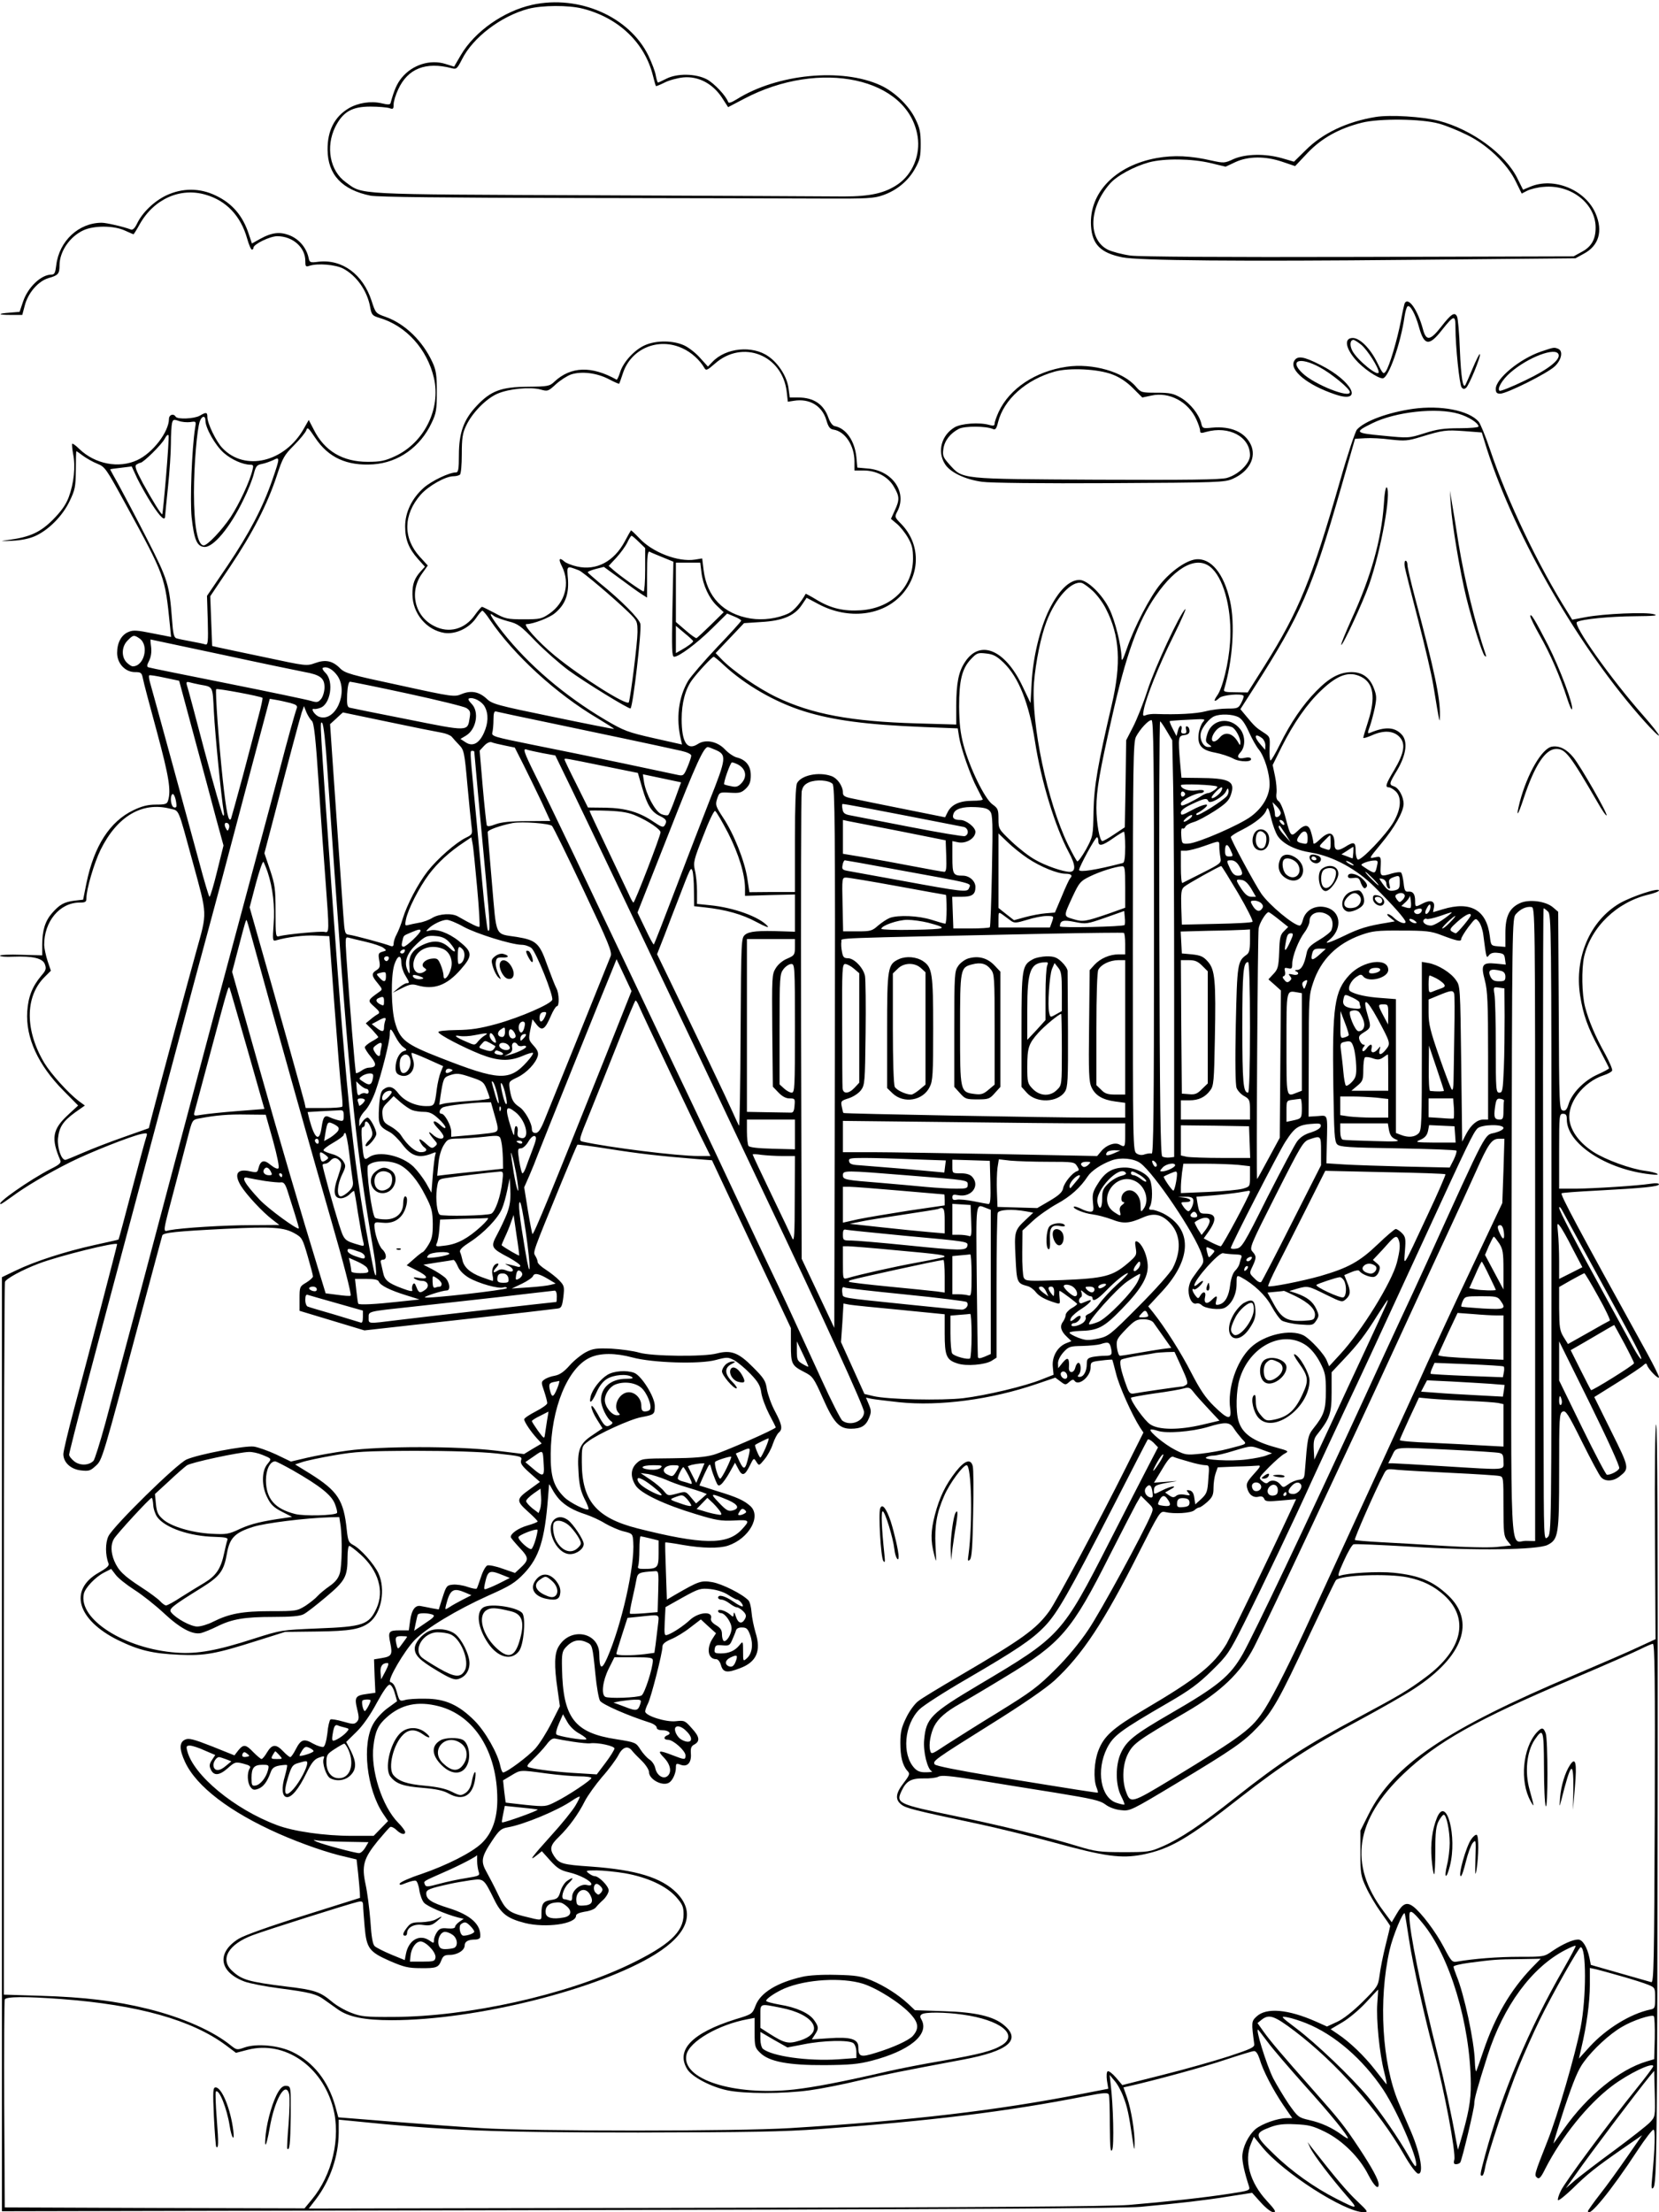 <?xml version="1.0" standalone="no"?>
<!DOCTYPE svg PUBLIC "-//W3C//DTD SVG 20010904//EN"
 "http://www.w3.org/TR/2001/REC-SVG-20010904/DTD/svg10.dtd">
<svg version="1.0" xmlns="http://www.w3.org/2000/svg"
 width="864pt" height="1152pt" viewBox="0 0 864 1152"
 preserveAspectRatio="xMidYMid meet">

<g transform="translate(0,1152) scale(0.1,-0.1)"
fill="#000000" stroke="none">
<path d="M2772 11495 c-149 -33 -300 -139 -372 -262 l-35 -60 -45 14 c-80 25
-172 -4 -228 -72 -25 -31 -39 -63 -58 -132 -2 -8 -14 -9 -46 -1 -57 13 -122 3
-172 -26 -74 -44 -111 -117 -110 -216 1 -130 76 -209 224 -239 37 -7 390 -11
1085 -12 567 -1 1143 -2 1280 -3 217 -1 257 1 302 17 73 25 133 75 168 138 26
46 30 64 30 129 0 62 -5 85 -28 131 -33 69 -109 142 -182 175 -201 92 -538 59
-748 -73 -28 -17 -42 -22 -45 -14 -11 32 -72 97 -111 118 -58 30 -154 32 -211
3 -22 -11 -41 -20 -43 -20 -3 0 -8 17 -12 38 -3 20 -21 66 -38 102 -99 203
-361 318 -605 265z m263 -20 c188 -48 324 -179 366 -351 7 -27 13 -50 15 -52
1 -2 21 6 45 18 23 12 68 24 98 27 78 7 152 -32 200 -104 l33 -51 82 43 c397
210 857 110 905 -196 15 -96 -26 -195 -102 -248 -68 -47 -144 -64 -282 -64
-66 1 -644 3 -1285 6 -1284 5 -1218 2 -1309 68 -83 59 -106 184 -55 288 40 79
87 106 183 106 42 0 86 -4 99 -8 19 -7 22 -5 22 20 0 15 11 51 24 78 50 108
143 145 278 110 25 -7 29 -3 54 46 57 114 203 225 345 263 72 19 210 20 284 1z"/>
<path d="M7165 10911 c-149 -24 -278 -85 -366 -174 l-60 -59 -62 18 c-88 25
-189 23 -252 -4 -47 -22 -51 -22 -116 -8 -108 25 -196 29 -285 13 -215 -39
-353 -181 -342 -354 6 -96 50 -140 163 -163 83 -17 613 -22 1510 -13 l850 8
42 23 c80 42 102 118 63 210 -53 124 -219 192 -342 139 l-36 -15 -28 56 c-62
129 -238 258 -411 303 -87 22 -252 32 -328 20z m330 -35 c33 -9 98 -35 144
-58 106 -51 212 -152 256 -245 l30 -61 29 15 c16 8 55 18 86 20 142 13 270
-87 270 -212 0 -62 -22 -100 -73 -127 l-42 -23 -1115 -3 c-720 -2 -1142 1
-1192 7 -43 6 -96 20 -119 31 -104 54 -99 218 11 343 36 42 128 91 205 112 81
21 222 19 319 -4 l79 -19 51 24 c67 31 156 32 246 1 l65 -22 64 68 c73 77 164
128 283 158 92 23 310 21 403 -5z"/>
<path d="M865 10502 c-64 -31 -125 -90 -152 -148 -12 -24 -22 -33 -32 -29 -36
14 -127 35 -151 35 -120 0 -222 -95 -237 -221 -5 -40 -9 -49 -25 -49 -54 0
-123 -66 -148 -141 l-18 -53 -49 -4 c-68 -5 -67 -12 3 -12 l60 0 13 49 c17 66
70 127 124 143 50 14 57 22 57 66 0 72 53 150 125 183 55 25 156 25 214 -1 24
-11 45 -20 46 -20 2 0 17 24 33 53 74 131 211 192 343 153 108 -31 183 -111
216 -228 9 -32 20 -58 25 -58 4 0 8 4 8 10 0 18 86 60 124 60 80 0 146 -58
146 -128 0 -30 2 -33 22 -26 44 14 134 6 174 -14 71 -37 127 -117 142 -202 7
-39 11 -44 47 -55 140 -41 250 -163 285 -314 37 -160 -51 -337 -203 -407 -52
-24 -75 -29 -142 -29 -130 0 -225 56 -281 168 l-26 50 -25 -44 c-99 -176 -308
-226 -425 -102 -32 33 -78 128 -78 161 0 26 -6 27 -40 7 -29 -16 -116 -20
-125 -5 -12 19 -35 10 -35 -12 -1 -68 -85 -177 -165 -214 -96 -45 -220 -21
-302 58 -18 18 -35 30 -37 27 -2 -2 0 -27 5 -54 13 -64 4 -152 -23 -224 -15
-40 -39 -73 -82 -117 -65 -65 -118 -90 -226 -105 -55 -8 -55 -8 15 -5 44 2 88
11 117 24 70 31 143 104 180 181 29 60 32 75 33 163 0 54 1 98 3 98 2 0 18
-11 35 -24 18 -13 51 -32 74 -41 40 -16 46 -25 146 -208 207 -379 206 -377
232 -633 l6 -61 -97 19 c-79 16 -101 18 -125 7 -37 -15 -59 -56 -59 -109 0
-55 42 -100 93 -100 31 0 35 -3 41 -32 3 -18 36 -143 73 -278 63 -234 75 -307
58 -360 -5 -17 -15 -20 -63 -20 -42 0 -73 -8 -117 -29 -123 -59 -205 -186
-245 -381 l-17 -85 -44 -5 c-55 -7 -78 -20 -117 -64 -37 -42 -52 -91 -52 -166
l0 -55 -110 3 c-60 2 -110 0 -110 -5 0 -4 30 -7 67 -5 105 4 156 -8 167 -40 8
-22 5 -32 -18 -58 -48 -57 -69 -111 -74 -187 -9 -137 57 -280 189 -413 l76
-77 -53 -49 c-81 -75 -89 -122 -40 -236 6 -13 -4 -23 -51 -46 -107 -55 -289
-182 -259 -182 4 0 30 18 59 39 67 50 183 119 305 180 100 50 312 134 369 146
32 6 32 6 23 -22 -5 -15 -39 -140 -75 -277 -36 -137 -66 -250 -68 -251 -1 -1
-58 -14 -127 -29 -149 -33 -308 -84 -407 -132 l-73 -35 0 -2432 0 -2432 2902
6 c2069 4 2939 9 3028 17 213 20 320 32 453 53 l128 20 45 -50 c26 -29 54 -51
66 -51 16 0 10 11 -35 60 -87 94 -119 208 -82 297 l15 36 43 -53 c107 -132
428 -339 529 -340 25 0 23 4 -34 58 -51 48 -108 115 -236 278 l-22 29 14 -30
c18 -38 109 -157 188 -248 65 -74 62 -75 -54 -16 -112 57 -231 141 -323 231
-103 99 -104 109 -19 141 37 14 69 18 130 15 69 -3 91 -8 156 -40 90 -45 178
-132 224 -223 30 -58 54 -81 54 -50 0 23 -34 86 -102 189 -77 116 -98 143
-238 301 -169 191 -223 255 -259 305 l-32 45 21 17 c39 31 66 22 173 -59 217
-165 438 -414 569 -643 32 -56 62 -96 73 -99 31 -6 14 99 -35 215 -23 54 -54
125 -67 157 -85 204 -105 531 -46 792 16 72 72 208 79 190 2 -5 12 -69 23
-140 18 -121 84 -416 131 -588 51 -187 113 -517 104 -554 -5 -17 -2 -23 9 -23
9 0 18 4 22 9 10 17 74 285 73 306 -1 22 17 87 69 250 83 260 231 461 406 551
27 14 51 24 53 21 2 -2 -26 -55 -62 -118 -182 -315 -322 -649 -410 -974 -27
-101 -27 -105 -15 -105 5 0 11 18 15 40 10 62 120 393 177 531 28 68 76 176
107 239 67 137 204 379 214 380 30 1 30 -263 0 -417 -29 -147 -120 -460 -173
-593 -70 -177 -69 -177 -54 -190 11 -9 20 0 43 47 85 166 221 335 347 430 86
65 215 127 215 103 0 -4 -39 -57 -87 -116 -145 -180 -372 -486 -394 -532 -12
-24 -18 -46 -15 -49 4 -4 37 23 74 58 79 78 122 112 260 208 l104 72 -78 -113
c-43 -62 -106 -150 -141 -194 -35 -45 -63 -85 -63 -88 0 -41 119 103 259 317
39 59 76 107 82 107 11 0 8 -93 -7 -255 -5 -48 -3 -58 6 -48 19 18 21 209 23
2195 1 1147 -1 1791 -8 1780 -5 -11 -8 -230 -6 -567 l3 -551 -89 -41 c-48 -23
-196 -87 -328 -143 -673 -284 -950 -471 -1078 -729 l-42 -84 0 -116 c0 -107 2
-121 30 -180 16 -35 51 -94 77 -130 26 -36 48 -68 48 -71 0 -3 -11 -48 -24
-100 -13 -52 -27 -122 -31 -155 -8 -58 -10 -61 -89 -140 -51 -50 -100 -89
-133 -104 l-52 -24 -58 26 c-145 64 -258 74 -309 26 -27 -25 -27 -30 -12 -143
3 -17 -17 -26 -132 -64 -74 -24 -229 -68 -345 -97 l-210 -53 -33 39 c-19 22
-38 36 -43 33 -6 -3 -7 -24 -4 -48 l7 -43 -134 -26 c-443 -87 -893 -140 -1523
-179 -269 -17 -1347 -17 -1610 0 -104 6 -314 22 -466 34 l-277 22 -16 59 c-37
130 -113 228 -222 281 -71 35 -187 46 -250 24 -39 -14 -42 -13 -70 9 -94 77
-253 147 -434 192 -171 42 -330 61 -558 68 l-192 6 0 1848 c0 1016 3 1855 6
1864 7 17 89 62 176 95 105 40 408 115 408 101 0 -8 -141 -547 -225 -861 -30
-113 -55 -217 -55 -232 0 -43 38 -79 91 -85 41 -5 50 -2 77 23 35 32 32 22
242 809 56 209 103 385 105 391 4 15 72 22 330 35 247 12 303 8 360 -24 38
-21 41 -28 67 -117 15 -52 28 -100 28 -107 0 -6 -16 -20 -35 -32 -34 -20 -35
-22 -35 -84 l0 -63 169 -51 169 -51 493 55 c272 30 503 57 515 59 18 3 22 13
28 60 6 53 5 59 -21 86 -15 16 -47 41 -70 56 -24 15 -43 33 -43 40 0 7 -5 21
-12 32 -13 21 -16 11 137 385 43 105 80 192 82 194 2 2 76 -8 165 -22 151 -24
262 -37 460 -53 l76 -6 120 -256 c66 -141 159 -338 206 -437 l85 -181 0 -88
c0 -99 4 -107 70 -141 43 -22 49 -29 96 -135 57 -129 86 -160 146 -160 53 0
78 14 95 56 12 30 12 39 -1 70 l-15 36 28 -6 c15 -3 80 -11 144 -18 211 -22
480 14 717 95 l97 33 27 -20 c25 -19 27 -19 46 -2 12 11 21 14 26 7 20 -33 85
20 85 68 0 28 2 30 55 36 31 4 57 6 58 4 1 -2 10 -35 20 -74 16 -65 83 -214
124 -278 l18 -27 -89 -178 c-140 -280 -365 -703 -402 -753 -68 -93 -139 -144
-465 -335 -101 -59 -199 -118 -216 -132 -18 -13 -47 -52 -63 -86 -25 -51 -31
-75 -31 -132 0 -71 11 -117 37 -146 14 -14 12 -21 -20 -63 -42 -54 -45 -86
-12 -112 24 -19 62 -29 406 -102 102 -22 277 -65 390 -96 265 -73 350 -84 459
-63 145 29 236 82 511 298 211 165 368 268 615 400 115 62 247 137 293 168
253 166 318 349 173 485 -79 74 -149 103 -283 117 -82 8 -242 -1 -281 -16 -12
-4 -7 15 21 76 20 45 43 85 51 88 8 3 141 -3 295 -12 338 -22 665 -17 716 9
56 29 60 52 60 384 0 279 1 301 18 310 16 8 28 -10 101 -157 46 -92 90 -175
99 -184 20 -24 63 -23 96 3 53 42 53 43 -43 236 l-88 178 120 75 c66 41 127
82 135 90 13 12 16 12 20 1 7 -22 61 -77 62 -63 0 7 -27 61 -59 120 -365 661
-456 831 -448 838 3 3 85 9 183 14 243 13 324 21 324 33 0 5 -17 7 -42 3 -70
-11 -297 -25 -390 -26 l-88 0 0 195 c0 188 1 195 20 195 16 0 20 -7 20 -30 0
-125 205 -260 434 -285 33 -4 46 -3 36 3 -8 5 -36 12 -62 15 -76 10 -205 57
-269 98 -71 46 -116 105 -125 165 -13 89 70 199 179 235 22 7 41 18 43 24 3 6
-14 45 -36 86 -52 93 -86 173 -105 246 -17 65 -19 197 -5 261 36 155 172 286
338 324 28 7 52 16 52 21 0 16 -140 -30 -205 -67 -154 -91 -236 -281 -206
-478 16 -102 40 -170 101 -282 27 -52 50 -96 50 -99 0 -3 -27 -18 -61 -33 -69
-31 -133 -97 -150 -154 -9 -29 -16 -36 -30 -33 -18 5 -19 28 -21 520 l-3 515
-27 23 c-38 33 -128 44 -174 21 -53 -25 -74 -68 -74 -154 l0 -73 -37 3 c-38 3
-38 4 -44 53 -17 137 -100 184 -245 140 -27 -8 -50 -15 -50 -15 -1 0 1 11 4
25 6 33 -17 41 -57 21 -40 -21 -41 -21 -41 12 0 36 -11 51 -35 49 -17 -2 -21
6 -25 45 -3 26 -9 50 -13 54 -4 4 -24 2 -46 -4 -58 -18 -63 -16 -61 26 3 64 3
64 -31 57 -31 -7 -30 -6 32 69 72 86 118 168 119 209 0 38 -25 84 -50 92 -27
9 -26 14 17 85 47 80 56 150 23 185 -36 39 -85 42 -162 10 -17 -7 -17 -4 -4
32 8 22 19 65 26 97 10 50 10 64 -5 102 -21 56 -60 84 -117 84 -62 -1 -115
-29 -183 -99 -70 -71 -134 -165 -190 -279 -22 -45 -44 -82 -48 -82 -4 0 -6 28
-5 62 3 61 2 62 -32 84 -39 25 -47 33 -90 85 l-30 36 73 114 c245 384 299 509
452 1042 l72 252 53 3 c29 2 89 -1 133 -7 73 -8 89 -7 157 14 116 35 128 37
226 30 l91 -7 27 -87 c150 -465 485 -1043 820 -1417 42 -47 76 -80 76 -74 0 6
-36 52 -81 103 -169 191 -370 475 -346 488 25 15 173 29 300 30 101 1 125 3
102 10 -38 13 -266 3 -358 -15 l-69 -13 -22 36 c-154 244 -316 582 -407 853
-23 68 -49 131 -58 142 -51 59 -197 87 -342 67 -131 -19 -251 -63 -292 -108
-9 -11 -49 -130 -87 -264 -150 -522 -215 -680 -393 -964 l-89 -141 -64 1 c-52
0 -63 3 -59 15 45 150 58 342 31 461 -32 144 -101 226 -180 216 -50 -7 -126
-60 -182 -128 -54 -65 -136 -223 -174 -333 -23 -66 -29 -75 -29 -48 -2 62 -33
187 -62 248 -36 76 -115 154 -157 154 -53 0 -108 -54 -158 -155 -48 -98 -84
-248 -91 -378 l-6 -108 -42 88 c-90 190 -221 245 -299 126 -34 -51 -45 -109
-46 -227 l0 -99 -207 6 c-342 10 -544 48 -728 136 -98 47 -231 139 -289 200
l-29 30 74 78 74 78 90 6 c111 6 174 33 211 89 l25 37 62 -33 c156 -83 336
-61 436 52 96 109 94 263 -5 365 -35 36 -36 37 -20 67 51 99 -26 211 -153 222
l-56 5 -5 55 c-9 85 -54 150 -113 161 -11 2 -24 20 -32 42 -25 72 -77 107
-158 107 l-44 0 -6 45 c-6 59 -51 132 -105 169 -83 59 -223 45 -292 -29 l-23
-24 -39 43 c-21 25 -58 54 -82 66 -58 28 -148 29 -208 2 -54 -24 -113 -88
-129 -142 -7 -22 -15 -39 -18 -37 -130 73 -238 69 -323 -10 -25 -24 -34 -26
-140 -27 -138 -1 -192 -21 -266 -100 -67 -71 -92 -140 -92 -256 0 -72 -3 -90
-15 -90 -35 0 -127 -44 -168 -80 -62 -55 -97 -128 -97 -201 0 -69 19 -116 67
-170 l36 -40 -20 -22 c-34 -37 -46 -68 -45 -123 1 -99 73 -185 167 -200 58 -8
127 24 164 77 14 21 29 38 33 39 4 0 22 -21 39 -47 125 -184 345 -386 562
-514 48 -29 86 -53 85 -55 -2 -1 -145 27 -318 63 -292 60 -317 67 -345 94 -40
37 -81 45 -130 25 -38 -16 -44 -16 -322 45 -258 55 -286 63 -312 89 -39 39
-75 47 -130 27 -44 -16 -49 -15 -255 29 -116 24 -227 48 -246 52 l-35 8 -5
129 -5 130 104 155 c116 173 194 324 243 474 30 91 38 106 89 157 32 32 60 67
64 78 6 19 11 14 46 -38 69 -104 165 -148 303 -139 131 9 245 90 304 216 24
50 27 69 27 162 0 88 -4 113 -23 154 -51 111 -143 200 -244 236 -51 18 -52 19
-73 84 -45 138 -153 217 -276 203 -44 -6 -47 -4 -52 21 -11 50 -46 93 -93 114
-54 23 -96 19 -161 -17 l-41 -23 -17 51 c-31 94 -86 158 -170 198 -84 41 -175
41 -260 1z m2690 -796 c46 -21 90 -61 114 -103 8 -14 15 -11 55 24 143 126
350 45 373 -146 l6 -53 32 5 c81 13 147 -26 169 -102 10 -34 18 -45 36 -48 61
-9 110 -83 110 -166 l0 -47 47 0 c67 0 128 -32 158 -84 30 -51 31 -68 5 -124
l-20 -44 30 -25 c17 -14 43 -46 58 -72 22 -38 27 -58 27 -111 -1 -148 -112
-257 -271 -268 -90 -6 -157 10 -230 54 -31 19 -58 33 -58 32 -25 -46 -62 -89
-89 -102 -57 -27 -133 -37 -197 -27 -143 23 -229 113 -246 255 l-7 58 -37 -6
c-89 -14 -223 38 -291 112 -23 24 -42 42 -43 40 -2 -2 -16 -27 -32 -57 -56
-105 -148 -154 -249 -131 -27 6 -58 18 -67 27 -26 23 -31 11 -11 -27 43 -88
17 -188 -65 -245 -41 -28 -50 -30 -135 -30 -85 0 -97 3 -151 33 -33 17 -62 32
-66 32 -3 0 -20 -19 -37 -43 -52 -74 -135 -97 -212 -57 -102 51 -131 179 -63
273 l30 42 -42 46 c-88 97 -86 219 5 323 41 46 129 96 171 96 13 0 28 4 33 8
6 4 10 52 10 107 0 82 4 109 22 147 31 67 104 142 164 168 61 26 169 36 223
22 38 -11 41 -10 81 27 23 21 59 44 79 51 55 18 134 8 196 -24 28 -15 53 -26
55 -24 1 2 10 26 19 54 42 129 185 189 311 130z m4042 -341 c51 -15 103 -48
103 -66 0 -5 -45 -9 -99 -9 -80 0 -117 -5 -182 -26 -82 -26 -83 -26 -215 -13
-149 14 -153 18 -57 65 121 60 336 83 450 49z m-6527 -36 c0 -38 51 -128 95
-167 41 -36 100 -62 140 -62 14 0 16 -5 10 -27 -14 -60 -69 -177 -114 -246
-45 -67 -120 -147 -140 -147 -32 0 -51 101 -51 275 0 140 16 333 31 372 11 29
29 30 29 2z m-79 -7 c31 5 31 4 25 -31 -17 -109 -27 -376 -18 -465 13 -115 27
-150 64 -154 47 -6 136 100 207 248 22 44 45 102 52 129 11 43 16 50 43 55 17
3 43 13 59 20 36 19 35 12 -4 -101 -51 -148 -121 -280 -233 -447 l-108 -159 4
-128 c3 -111 1 -128 -12 -125 -8 3 -42 10 -75 16 -33 6 -67 13 -76 16 -13 4
-18 24 -23 97 -14 183 -21 207 -131 422 -56 110 -123 236 -147 280 -25 44 -45
81 -44 81 0 1 26 5 56 8 l56 7 29 -63 c17 -34 51 -95 77 -135 45 -69 68 -89
68 -60 0 6 7 75 15 152 8 77 15 178 15 225 0 47 3 95 6 107 5 19 9 20 35 11
16 -6 43 -8 60 -6z m-126 -280 c-9 -108 -18 -198 -20 -200 -4 -5 -52 73 -101
162 -38 71 -44 90 -33 97 8 5 17 9 20 9 15 0 111 95 126 124 10 19 18 26 21
18 2 -7 -4 -102 -13 -210z m2462 -344 l33 -32 0 -113 c0 -62 -4 -113 -8 -113
-9 0 -126 83 -159 113 l-23 20 40 43 c22 24 48 60 57 79 9 19 19 35 22 35 3 0
20 -14 38 -32z m124 -80 l56 -23 -5 -247 c-4 -208 -3 -248 9 -248 25 0 118 69
198 148 l78 77 36 -15 c20 -8 37 -18 37 -22 0 -4 -56 -66 -125 -138 -68 -72
-136 -151 -151 -175 -51 -87 -64 -196 -38 -306 l6 -26 -147 33 c-136 31 -155
38 -252 95 -213 126 -400 286 -536 458 -60 77 -79 112 -44 83 7 -6 40 -18 72
-27 53 -13 66 -23 144 -104 47 -48 124 -116 171 -151 83 -61 319 -206 324
-199 14 20 58 406 51 440 -6 28 -99 122 -213 214 -33 28 -61 52 -61 55 -1 3
18 11 41 17 l43 11 85 -62 c47 -35 97 -71 113 -81 l27 -17 0 122 c0 94 3 121
13 117 6 -4 37 -16 68 -29z m202 -78 c8 -68 40 -136 81 -175 l35 -33 -67 -66
c-37 -36 -70 -67 -75 -69 -4 -1 -30 17 -57 41 l-50 43 0 155 0 154 64 0 63 0
6 -50z m2661 18 c65 -65 103 -226 92 -384 -7 -107 -39 -238 -67 -276 -22 -31
-15 -37 12 -12 17 15 113 24 125 11 3 -3 -2 -19 -11 -36 -15 -29 -19 -31 -73
-31 -32 0 -83 -6 -113 -14 -49 -13 -152 -18 -259 -14 -19 1 -43 -2 -52 -6 -16
-7 -17 -4 -12 25 13 69 81 238 155 386 42 84 69 148 62 141 -28 -23 -159 -305
-197 -423 -21 -66 -55 -151 -75 -190 l-36 -70 -3 -227 -4 -226 -54 -36 c-29
-20 -58 -36 -63 -36 -14 0 -31 93 -31 174 0 91 17 190 81 471 73 325 135 498
227 631 110 160 224 215 296 142z m-3299 -8 c21 -8 178 -141 258 -218 46 -45
47 -48 47 -105 0 -53 -35 -332 -45 -364 -7 -22 -251 132 -387 244 -86 71 -168
163 -146 163 34 0 120 33 148 57 53 44 73 96 68 175 -6 75 -9 73 57 48z m2678
-109 c21 -20 52 -61 67 -92 72 -140 80 -285 30 -499 -73 -313 -92 -421 -95
-555 -2 -129 -3 -131 -39 -198 -21 -37 -41 -65 -46 -62 -4 3 -26 42 -48 87
-108 223 -193 630 -177 843 9 110 36 241 65 317 47 125 132 217 185 202 11 -4
37 -23 58 -43z m-2083 -260 c0 -6 -31 -29 -62 -46 l-28 -16 0 71 0 71 45 -38
c25 -20 45 -39 45 -42z m-2883 14 c51 -36 24 -145 -36 -145 -6 0 -20 9 -31 20
-29 29 -27 84 5 115 28 29 33 30 62 10z m429 -84 c203 -44 396 -84 428 -90 84
-15 106 -32 106 -80 0 -22 -8 -48 -17 -60 -16 -19 -22 -20 -53 -11 -19 6 -215
47 -435 91 -220 44 -405 81 -412 84 -9 3 -8 12 4 35 10 21 13 46 10 71 -3 21
-4 39 -3 39 1 0 168 -36 372 -79z m4071 -42 c79 -77 132 -212 163 -409 32
-208 106 -448 176 -578 36 -66 38 -102 5 -102 -34 0 -127 32 -180 63 -30 16
-85 59 -123 95 -67 64 -68 65 -68 118 0 48 -3 55 -31 75 -40 28 -119 190 -151
309 -17 65 -22 113 -23 200 0 137 15 198 61 247 31 33 37 35 80 30 37 -4 54
-13 91 -48z m-1458 -12 c112 -104 268 -194 419 -241 151 -47 324 -70 624 -82
l176 -7 7 -45 c9 -57 59 -202 94 -267 14 -27 27 -53 29 -57 2 -5 -22 -8 -53
-8 -66 0 -109 -19 -129 -58 l-14 -28 -214 43 c-117 23 -237 48 -265 54 -42 8
-53 14 -53 30 0 36 -29 77 -61 88 -66 23 -156 4 -178 -37 -7 -14 -11 -117 -11
-294 l0 -273 -119 0 -118 -1 -11 72 c-14 91 -70 232 -126 316 -40 61 -41 67
-31 99 12 34 12 34 68 31 49 -3 59 0 82 22 19 19 25 35 25 69 0 49 -25 81 -74
93 -15 4 -42 22 -60 41 -39 42 -101 55 -141 29 -56 -37 -85 8 -85 129 0 84 19
157 55 205 30 41 104 120 112 120 3 0 27 -19 52 -43z m-2011 -57 c58 -86 -11
-241 -95 -213 -24 8 -49 47 -26 41 4 -1 18 1 31 6 53 18 72 137 28 181 -15 15
-20 26 -13 28 22 8 52 -10 75 -43z m-747 -315 c43 -159 95 -352 115 -429 l38
-139 -33 -133 c-18 -74 -36 -134 -40 -134 -3 0 -27 80 -53 178 -47 174 -239
877 -257 939 -5 18 -7 34 -4 36 2 3 38 -3 80 -12 l76 -16 78 -290z m6079 310
c64 -33 75 -107 35 -232 -14 -43 -25 -81 -25 -85 0 -4 19 2 43 12 61 28 112
26 144 -6 35 -35 27 -84 -26 -174 -44 -73 -49 -90 -28 -90 7 0 23 -9 35 -20
33 -31 29 -92 -10 -160 -37 -65 -171 -205 -187 -196 -6 4 -11 25 -11 47 0 45
-9 48 -56 18 -38 -23 -54 -19 -54 16 0 63 -27 71 -77 23 -21 -20 -33 -27 -33
-17 0 7 -5 31 -11 52 -12 45 -32 48 -71 10 -35 -33 -37 -30 -63 69 -10 40 -26
78 -35 85 -12 8 -15 21 -12 43 2 17 -1 57 -8 89 l-12 57 47 95 c62 123 132
224 205 293 87 83 147 103 210 71z m-6050 -40 c71 -13 67 -4 74 -143 6 -118
39 -448 51 -517 3 -18 2 -26 -4 -20 -5 6 -48 156 -96 335 -47 179 -88 333 -92
343 -4 15 -1 18 14 14 10 -3 34 -8 53 -12z m1080 -46 c157 -34 296 -68 309
-76 20 -13 22 -21 17 -51 -11 -72 -4 -72 -323 -8 -159 31 -295 59 -303 61 -12
4 -14 19 -12 70 2 40 8 65 15 65 6 0 140 -27 297 -61z m-753 -23 c2 -2 -7 -46
-21 -97 -13 -52 -50 -191 -81 -309 -32 -118 -60 -219 -62 -224 -13 -20 -24 32
-43 205 -20 186 -40 459 -34 470 3 6 233 -37 241 -45z m1158 -47 c20 -38 18
-85 -5 -136 -25 -55 -59 -73 -96 -48 l-26 17 30 18 c53 33 69 124 28 165 -15
15 -20 26 -13 28 23 8 68 -16 82 -44z m-1012 20 c29 -8 37 -14 33 -26 -9 -23
-49 -166 -91 -328 -20 -77 -72 -270 -115 -430 -181 -672 -270 -1007 -441
-1650 -120 -454 -281 -1059 -350 -1315 -28 -102 -56 -191 -62 -197 -24 -25
-71 -26 -100 -3 -15 12 -27 27 -27 35 0 7 38 158 85 336 83 313 123 464 294
1104 44 165 107 401 140 525 33 124 92 344 131 490 40 146 102 380 140 520 37
140 110 414 161 608 l94 353 35 -6 c19 -3 52 -11 73 -16z m111 -93 c11 -8 20
-87 36 -331 11 -176 28 -405 36 -510 19 -256 19 -264 -5 -258 -20 5 -198 -12
-236 -22 -19 -6 -20 -1 -20 127 0 120 -3 141 -29 219 l-29 86 47 179 c78 302
136 517 147 553 l12 34 13 -33 c8 -18 21 -38 28 -44z m1261 -15 c257 -54 506
-106 663 -141 31 -7 52 -17 52 -25 0 -7 -9 -34 -20 -60 -18 -43 -22 -46 -47
-41 -16 3 -145 31 -288 61 -143 30 -356 74 -473 97 -198 40 -213 44 -208 63 3
11 6 41 6 67 0 34 4 46 13 43 6 -2 143 -31 302 -64z m-864 10 c128 -27 253
-52 277 -56 24 -4 48 -14 55 -22 7 -9 24 -27 38 -42 25 -26 28 -36 43 -206 9
-99 19 -198 22 -220 5 -38 4 -41 -29 -57 -52 -25 -150 -111 -200 -175 -51 -66
-108 -175 -130 -248 -8 -28 -22 -63 -31 -80 -9 -16 -16 -38 -16 -49 0 -13 -5
-16 -16 -12 -33 13 -190 55 -214 58 -24 3 -25 6 -32 103 -4 55 -16 228 -27
385 -11 157 -25 358 -31 447 l-11 162 33 30 c18 17 33 31 34 31 0 0 106 -22
235 -49z m4428 25 c19 -10 36 -35 55 -77 15 -34 38 -75 51 -91 30 -36 58 -126
57 -186 -2 -59 -36 -118 -96 -163 -58 -44 -279 -140 -327 -142 -33 -2 -34 -1
-37 41 -2 26 1 42 6 38 6 -3 12 1 15 8 3 8 22 19 43 25 20 5 69 32 110 58 60
39 75 55 85 86 23 70 -8 85 -172 86 l-86 1 -7 77 c-11 134 -10 141 22 145 19
2 27 9 27 22 0 11 -5 21 -12 23 -7 3 -9 -3 -6 -16 4 -15 1 -21 -12 -21 -12 0
-16 6 -12 20 3 11 1 20 -4 20 -5 0 -12 -12 -15 -27 l-7 -26 -19 37 c-11 21
-18 39 -16 41 2 1 45 5 96 7 89 5 92 5 77 -12 -9 -10 -19 -37 -22 -59 -8 -61
13 -87 84 -100 32 -6 75 -20 95 -31 36 -20 105 -19 92 1 -3 5 -16 6 -29 3 -37
-9 -48 4 -25 28 27 29 26 87 -1 121 -52 67 -147 53 -171 -24 -11 -37 -10 -43
7 -55 18 -13 18 -14 -3 -14 -26 0 -46 41 -38 75 8 30 45 75 70 85 33 14 94 11
125 -4z m-439 -1147 c0 -900 -3 -1130 -12 -1126 -7 2 -23 0 -36 -4 -14 -6 -30
-4 -42 4 -20 12 -20 29 -20 1075 0 958 2 1066 16 1095 21 40 64 87 81 87 11 0
13 -204 13 -1131z m67 1073 l28 -47 5 -245 c3 -135 5 -623 5 -1085 l0 -840
-25 -3 c-14 -1 -30 1 -37 6 -9 6 -13 274 -15 1139 -2 622 0 1129 4 1127 4 -3
20 -26 35 -52z m-4373 -187 c113 -1643 139 -1920 244 -2537 18 -108 12 -154
-7 -55 -96 486 -133 825 -211 1917 -66 933 -65 917 -52 905 7 -6 18 -105 26
-230z m4711 209 c19 -7 45 -55 45 -81 -1 -16 -2 -16 -12 2 -27 47 -67 58 -95
25 -38 -44 -59 -13 -22 34 20 25 50 33 84 20z m158 -58 c9 -7 17 -24 17 -37
l-1 -24 -24 28 c-37 41 -32 63 8 33z m-3945 -38 l53 -11 46 -91 c25 -50 67
-136 93 -191 l46 -100 -120 -1 c-85 0 -134 -5 -164 -16 -31 -12 -44 -13 -47
-5 -2 7 -12 97 -21 200 l-16 188 23 25 c14 15 29 22 39 19 8 -4 39 -11 68 -17z
m1096 -22 c62 -26 60 -42 -29 -266 -31 -80 -109 -280 -171 -444 -63 -165 -116
-302 -119 -304 -2 -3 -22 34 -44 81 l-41 85 165 418 c140 357 180 444 202 444
2 0 19 -6 37 -14z m-898 -18 l66 -12 85 -175 c47 -97 122 -255 168 -351 46
-96 135 -283 198 -415 63 -132 201 -422 307 -645 105 -223 253 -533 327 -690
315 -662 523 -1117 523 -1143 0 -48 -71 -76 -113 -45 -9 7 -58 103 -108 213
-176 384 -207 451 -269 580 -34 72 -111 234 -170 360 -59 127 -176 374 -260
550 -84 176 -217 455 -295 620 -79 165 -210 442 -292 615 -83 173 -176 366
-207 427 -59 119 -65 139 -41 129 9 -3 45 -11 81 -18z m-356 8 c0 -7 38 -424
60 -655 22 -237 24 -290 11 -276 -4 6 -18 120 -30 255 -12 135 -31 337 -42
450 -22 238 -22 230 -9 230 6 0 10 -2 10 -4z m669 -74 l183 -37 23 -79 c26
-90 48 -125 93 -146 33 -16 38 -26 23 -49 -7 -11 -18 -7 -55 18 -75 52 -148
73 -252 75 l-92 1 -61 123 c-34 67 -61 124 -61 127 0 8 2 7 199 -33z m704 7
c43 -23 50 -66 16 -100 -16 -16 -27 -19 -52 -13 -18 3 -33 8 -35 9 -7 6 32
115 40 115 5 0 19 -5 31 -11z m-325 -173 c-16 -45 -33 -85 -38 -90 -4 -4 -21
-2 -37 5 -32 16 -78 102 -89 166 l-6 41 100 -21 99 -21 -29 -80z m818 72 c12
-12 14 -243 12 -1423 l-3 -1410 -85 180 -85 180 -3 1200 c-1 660 0 1215 3
1233 5 25 14 37 38 48 37 16 103 12 123 -8z m2003 -14 c7 -6 -32 -33 -47 -34
-8 0 -26 -8 -40 -18 -15 -10 -44 -25 -64 -35 -33 -15 -38 -15 -38 -1 0 16 72
53 103 54 9 0 17 5 17 10 0 6 -15 8 -39 4 -39 -6 -81 8 -81 27 0 9 178 2 189
-7z m21 -24 c-11 -20 -50 -46 -50 -33 0 10 42 53 52 53 5 0 4 -9 -2 -20z m30
-25 c-21 -25 -151 -107 -158 -99 -4 4 -1 9 5 11 7 3 23 13 35 23 37 31 -2 25
-67 -10 -48 -26 -55 -28 -55 -12 0 12 19 27 58 45 64 30 78 33 85 15 7 -18 79
23 92 51 8 17 11 19 13 6 2 -9 -2 -22 -8 -30z m-218 10 c0 -5 -5 -11 -11 -13
-6 -2 -11 4 -11 13 0 9 5 15 11 13 6 -2 11 -8 11 -13z m-5253 -57 c1 -12 -4
-15 -14 -12 -15 6 -21 55 -8 68 8 8 20 -24 22 -56z m4099 -114 c25 -5 31 -39
7 -48 -8 -3 -138 19 -287 48 -150 29 -289 56 -309 60 -29 5 -38 12 -41 31 -3
13 -3 26 -1 28 3 3 151 -25 631 -119z m1652 72 c0 -8 -7 -16 -15 -20 -10 -3
-15 1 -15 12 0 9 -3 28 -7 41 l-6 24 21 -21 c12 -12 22 -28 22 -36z m-5785 23
c50 -13 39 14 119 -279 77 -283 76 -256 18 -465 -46 -166 -187 -687 -229 -850
l-18 -70 -130 -46 c-72 -25 -167 -62 -213 -82 -46 -20 -87 -37 -92 -37 -21 0
-42 63 -38 111 6 60 26 90 89 136 l51 36 -34 25 c-53 41 -141 138 -176 195
-102 169 -103 345 -1 448 l34 34 -17 50 c-9 28 -17 65 -18 83 -1 123 81 222
185 222 30 0 35 3 35 23 0 46 40 183 74 252 86 174 216 251 361 214z m4272
-15 c13 -16 14 -61 9 -308 -3 -159 -8 -292 -11 -295 -4 -3 -48 -6 -98 -6 l-92
0 -3 83 -3 82 49 0 c55 0 72 12 72 51 0 31 -31 59 -66 59 -50 0 -54 7 -54 96
l0 84 29 -6 c42 -9 90 20 91 54 0 24 -48 62 -79 62 -33 0 -44 10 -35 33 9 25
47 37 113 34 49 -2 67 -8 78 -23z m1497 -127 c28 -42 92 -74 175 -87 114 -19
237 -86 331 -180 95 -94 160 -168 160 -181 0 -15 -38 -1 -61 22 -10 10 -25 19
-31 19 -7 0 -2 -9 12 -19 l24 -19 -39 -7 c-101 -16 -146 -30 -220 -66 -81 -39
-114 -49 -85 -26 67 52 67 139 1 167 -60 24 -122 -4 -136 -62 -4 -16 -11 -28
-16 -28 -31 0 -159 107 -200 166 -34 50 -159 281 -159 295 0 5 26 22 59 38 70
36 117 74 127 104 6 18 11 9 24 -43 8 -36 24 -78 34 -93z m-3339 104 c62 -27
125 -70 125 -85 1 -17 -134 -366 -141 -366 -3 0 -14 19 -24 43 -11 23 -61 129
-112 236 -51 107 -93 196 -93 199 0 2 44 2 98 0 72 -3 110 -10 147 -27z m477
-89 c56 -111 88 -216 88 -289 l0 -38 130 4 130 3 0 -97 0 -97 -62 2 c-130 5
-175 0 -197 -17 -21 -18 -21 -22 -24 -510 -1 -271 -5 -489 -8 -485 -3 4 -18
36 -34 72 -25 57 -196 415 -343 718 l-50 103 40 102 c21 56 52 136 68 177 67
175 68 176 76 156 4 -10 8 -56 8 -102 l1 -83 55 -6 c110 -12 195 -36 269 -76
47 -25 69 -33 58 -21 -43 48 -176 96 -299 108 l-68 7 0 66 c0 36 -5 86 -11
109 -9 41 -6 54 43 178 28 74 56 133 62 131 6 -2 36 -54 68 -115z m2402 73
c-29 -22 -42 -17 -15 6 13 11 26 17 29 14 3 -3 -3 -12 -14 -20z m-1509 -63
l240 -48 3 -82 c2 -62 0 -82 -10 -82 -7 0 -80 13 -163 29 -82 16 -198 37 -257
47 l-108 18 0 88 0 88 28 -6 c15 -3 135 -26 267 -52z m2000 47 c11 -17 -1 -21
-15 -4 -8 9 -8 15 -2 15 6 0 14 -5 17 -11z m-5492 -30 c-5 -16 -8 -18 -14 -7
-13 20 -11 38 5 32 8 -3 12 -13 9 -25z m1682 10 c7 -8 81 -158 164 -334 132
-279 150 -323 141 -345 -49 -123 -326 -809 -346 -857 -19 -46 -31 -63 -45 -63
-12 0 -19 7 -19 20 0 32 -37 98 -66 116 -31 21 -40 37 -49 90 -6 42 -6 42 40
64 48 23 96 74 106 112 4 17 -2 31 -22 53 -26 29 -27 32 -17 83 l11 54 22 -28
c28 -35 43 -26 74 46 12 28 26 50 31 50 14 0 12 67 -2 93 -7 12 -28 67 -48
121 -40 115 -57 130 -159 147 -116 18 -104 -8 -129 281 -12 139 -22 258 -22
265 0 11 64 34 130 47 49 9 192 -2 205 -15z m3819 -41 l27 -43 -30 33 c-27 28
-39 52 -27 52 2 0 15 -19 30 -42z m-834 -68 c0 -56 -4 -82 -12 -84 -142 -37
-228 -50 -228 -36 0 16 84 170 93 170 4 0 7 -9 7 -20 0 -29 21 -25 76 14 27
19 52 34 57 35 4 1 7 -35 7 -79z m950 46 c0 -30 -2 -33 -25 -28 -33 6 -37 14
-19 40 23 34 44 28 44 -12z m-1457 -106 c66 -44 154 -80 197 -80 29 0 38 -9
23 -24 -4 -4 -24 -46 -43 -93 l-36 -85 -48 -4 c-26 -2 -74 -11 -107 -20 l-58
-16 -41 32 -40 32 0 194 0 194 48 -46 c26 -25 73 -63 105 -84z m1577 80 c0
-30 -3 -38 -15 -35 -51 16 -50 14 -20 45 16 17 30 30 32 30 2 0 3 -18 3 -40z
m-4445 -233 c10 -108 15 -200 12 -203 -4 -5 -43 14 -111 53 -31 19 -97 15
-133 -6 -17 -11 -49 -23 -70 -26 -21 -4 -47 -9 -57 -12 -17 -5 -18 -1 -12 28
10 53 69 168 120 236 47 62 106 116 181 166 l40 27 6 -32 c4 -18 14 -122 24
-231z m3865 214 c0 -16 3 -41 6 -57 5 -28 2 -31 -93 -79 -53 -27 -101 -51
-105 -53 -5 -2 -8 35 -8 82 l0 86 28 0 c15 1 56 11 92 24 85 30 80 30 80 -3z
m58 -16 c16 -34 15 -35 -8 -35 -16 0 -20 7 -20 30 0 37 13 39 28 5z m640 -15
c-1 -16 -3 -30 -4 -30 -2 0 -15 5 -30 11 l-28 10 30 19 c16 11 30 20 32 20 1
0 1 -13 0 -30z m-5654 -102 c27 -81 38 -178 31 -271 -6 -83 -5 -89 12 -84 57
17 147 28 208 25 l70 -3 27 -365 c15 -201 31 -399 36 -440 5 -41 7 -78 5 -82
-2 -5 -46 -8 -98 -8 l-93 0 -6 28 c-8 32 -154 555 -232 827 l-54 190 32 122
c18 67 36 119 40 115 3 -4 13 -28 22 -54z m3257 17 c439 -80 406 -72 395 -101
-8 -21 -31 -19 -351 40 -137 25 -264 48 -281 51 -27 5 -30 9 -26 30 2 14 8 25
12 25 4 0 117 -20 251 -45z m1802 16 c23 -39 21 -51 -6 -51 -17 0 -28 10 -40
35 -21 45 -21 45 6 45 14 0 29 -10 40 -29z m597 3 c0 -2 -9 0 -20 6 -11 6 -20
13 -20 16 0 2 9 0 20 -6 11 -6 20 -13 20 -16z m123 4 c-10 -48 -11 -49 -48
-27 -19 12 -35 23 -35 25 0 8 44 23 67 23 17 1 20 -3 16 -21z m-1313 -117 l0
-108 -87 -31 c-120 -41 -134 -44 -184 -28 -51 15 -51 13 -2 119 34 72 40 79
89 103 53 26 133 51 167 53 15 1 17 -10 17 -108z m588 -32 c46 -78 79 -145 75
-149 -4 -5 -89 -9 -188 -11 l-180 -4 -3 91 c-2 76 0 93 15 106 17 15 182 107
193 108 3 0 42 -64 88 -141z m702 76 c19 -19 32 -35 29 -35 -3 0 -20 16 -39
35 -19 19 -32 35 -29 35 3 0 20 -16 39 -35z m140 -20 c0 -28 -4 -36 -24 -41
-30 -7 -39 -2 -66 35 -20 29 -20 29 0 24 11 -3 20 -14 20 -24 0 -10 5 -21 11
-25 9 -5 10 1 5 20 -5 22 -2 28 16 36 36 14 38 12 38 -25z m-2614 -20 c135
-25 248 -45 250 -45 2 0 4 -34 4 -75 0 -41 -3 -75 -7 -75 -5 0 -37 9 -71 20
-69 22 -174 26 -218 10 -15 -6 -42 -24 -61 -40 -31 -28 -40 -30 -108 -30 l-74
0 -3 140 c-3 139 -3 140 19 140 12 0 133 -20 269 -45z m1840 -12 l25 -43 -24
0 c-17 0 -32 12 -51 40 -32 49 -32 52 -1 48 18 -2 33 -16 51 -45z m799 -33 c3
-6 -1 -17 -10 -26 -15 -15 -17 -15 -30 2 -10 14 -10 21 -2 26 17 11 35 10 42
-2z m31 -67 c-2 -3 -14 -2 -26 2 l-22 7 21 19 c12 11 22 25 23 32 0 7 3 -3 5
-21 3 -19 2 -36 -1 -39z m-776 22 c10 -12 10 -18 0 -30 -14 -17 -33 -7 -51 27
-8 15 -6 18 14 18 14 0 30 -7 37 -15z m880 -17 c0 -19 -18 -43 -25 -36 -4 3
-2 16 5 27 12 24 20 27 20 9z m545 -1653 l0 -1650 -47 1 c-87 1 -79 -172 -76
1634 3 1592 3 1608 23 1630 24 27 53 40 80 37 20 -2 20 -9 20 -1652z m-591
1630 c-7 -17 -30 -20 -38 -6 -4 5 0 12 6 14 25 10 37 7 32 -8z m658 -2 c17
-15 18 -79 18 -1628 0 -1599 0 -1612 -20 -1630 -20 -18 -20 -17 -21 516 -4
1391 -4 2759 0 2759 3 0 13 -7 23 -17z m-2205 -70 c-9 -9 -337 -16 -337 -7 1
31 17 35 77 23 59 -12 64 -11 159 22 l99 35 3 -34 c2 -19 1 -36 -1 -39z m-592
22 c18 -13 28 -12 84 5 34 11 80 20 101 20 39 0 39 0 29 -30 l-11 -30 -134 0
-134 0 0 41 c0 41 0 41 23 25 12 -9 31 -23 42 -31z m1395 7 l49 -39 -22 -22
c-19 -18 -23 -35 -25 -109 -3 -77 -7 -90 -30 -114 l-26 -28 33 -29 32 -29 -3
-383 -3 -384 -58 -107 c-32 -60 -59 -108 -60 -108 -5 0 3 1280 8 1306 5 29 39
84 52 84 3 0 27 -17 53 -38z m258 22 c22 -15 28 -47 16 -78 -3 -9 -32 -32 -64
-51 -47 -28 -60 -42 -65 -68 -12 -60 -27 -87 -49 -88 -11 0 -15 -3 -8 -6 24
-10 12 -25 -15 -18 -22 5 -25 4 -15 -8 10 -11 9 -17 -2 -26 -10 -9 -17 -7 -27
6 -10 11 -11 17 -3 20 7 2 9 13 6 25 -4 18 -2 20 16 16 19 -5 22 -2 22 23 0
39 33 123 64 164 14 18 26 45 26 59 0 43 55 60 98 30z m637 8 c-40 -34 -87
-62 -102 -62 -26 0 -47 16 -39 29 4 6 11 9 16 6 5 -3 35 3 67 14 66 23 71 24
58 13z m105 -8 c0 -10 -70 -94 -78 -94 -4 0 -14 5 -22 10 -12 9 -7 17 30 50
41 36 70 50 70 34z m-110 -39 c-18 -19 -36 -32 -39 -30 -4 5 58 64 68 65 3 0
-10 -16 -29 -35z m-173 -1 c-7 -7 -37 7 -37 17 0 6 9 5 21 -1 11 -7 19 -14 16
-16z m348 -62 c16 -123 16 -124 29 -107 8 11 23 16 46 13 30 -3 35 -7 38 -32
l4 -29 -51 5 c-71 7 -80 -5 -58 -87 14 -53 17 -115 17 -394 l0 -331 -23 0
c-33 0 -64 -25 -90 -73 l-22 -42 -5 405 c-5 404 -5 405 -28 437 -27 39 -93 79
-142 88 l-35 6 0 -438 c0 -404 -1 -439 -17 -455 -20 -20 -54 -23 -92 -8 l-26
10 0 348 0 349 -77 6 c-75 5 -134 18 -161 35 -17 12 2 56 34 76 19 13 24 13
34 1 28 -34 130 -7 130 34 0 66 -131 50 -202 -26 -78 -84 -90 -162 -84 -581 4
-246 6 -287 20 -301 14 -14 57 -17 316 -21 164 -3 301 -8 305 -12 3 -3 -3 -24
-14 -47 l-21 -41 -228 5 c-125 3 -269 8 -320 11 l-94 6 2 97 c4 164 7 153 -47
149 l-48 -3 1 315 c0 301 1 318 23 383 40 120 124 203 249 248 60 21 83 24
212 23 125 0 153 -3 205 -23 84 -32 105 -36 105 -21 0 7 17 35 37 62 38 49 38
49 55 28 9 -11 20 -42 23 -68z m-6417 -2 c120 -438 340 -1220 417 -1485 62
-214 107 -387 101 -392 -2 -3 -33 -1 -67 4 l-63 8 -32 105 c-102 333 -198 659
-319 1087 l-136 482 31 118 c38 146 41 155 45 151 1 -2 12 -37 23 -78z m1106
44 c68 -37 249 -93 302 -94 18 0 41 -8 52 -17 25 -22 116 -249 108 -270 -9
-22 -164 -90 -289 -125 -88 -24 -133 -31 -209 -32 -60 -1 -97 -5 -95 -11 4
-14 129 -79 219 -115 92 -36 150 -38 219 -9 27 12 52 19 55 16 3 -3 -11 -24
-32 -47 -91 -101 -146 -98 -452 22 -180 70 -210 94 -235 185 -20 70 -22 237
-4 297 16 51 37 59 37 14 0 -18 9 -48 20 -66 23 -38 24 -42 8 -42 -7 0 -26
-11 -43 -25 l-30 -25 48 24 c39 20 53 23 80 15 87 -25 153 -1 226 82 64 73 63
91 -10 149 -54 43 -117 65 -152 54 -20 -5 -20 -5 -7 9 22 23 72 47 97 47 12 0
52 -16 87 -36z m2420 21 c109 -29 98 -34 -77 -37 -92 -2 -167 1 -167 5 0 17
87 47 135 47 28 0 77 -7 109 -15z m-2644 -42 c0 -13 -74 -83 -88 -83 -10 0
-12 7 -7 27 8 34 4 29 45 47 40 17 50 19 50 9z m4320 -52 c0 -47 -4 -63 -18
-73 -47 -33 -49 -47 -56 -365 -4 -190 -2 -312 4 -328 5 -14 23 -34 40 -43 27
-15 30 -22 30 -69 l0 -53 -180 0 -180 0 0 50 0 50 43 0 c50 0 83 16 110 52 18
24 20 47 24 269 6 302 1 360 -37 402 -23 26 -37 32 -81 37 l-54 5 -3 57 -3 57
148 4 c81 1 163 4 181 5 l32 2 0 -59z m-650 -17 l0 -54 -35 0 c-46 0 -94 -21
-125 -54 l-25 -28 -3 -289 c-3 -246 -1 -293 13 -322 20 -42 57 -64 123 -73
l52 -7 0 -38 0 -39 -180 0 c-199 0 -1284 20 -1287 24 -2 1 -6 16 -9 33 -6 29
-4 31 37 44 24 8 51 26 63 42 20 27 21 43 24 295 2 147 0 281 -3 299 -8 42
-56 93 -89 93 -21 0 -26 6 -31 34 -4 19 -5 42 -3 53 4 20 -92 16 1088 41 206
4 378 6 383 4 4 -2 7 -28 7 -58z m861 16 c-25 -56 -35 -62 -26 -15 8 48 12 55
30 55 11 0 11 -8 -4 -40z m-4378 -10 c35 -40 35 -62 -1 -27 -39 38 -80 43
-135 19 -58 -26 -80 -59 -75 -112 4 -47 1 -50 -13 -14 -14 38 3 83 49 126 46
44 57 48 107 43 29 -3 48 -12 68 -35z m-436 5 c39 -9 80 -23 90 -31 17 -13 17
-14 -5 -20 -21 -6 -23 -11 -17 -45 6 -32 3 -40 -14 -51 -28 -17 -26 -30 6 -68
26 -32 26 -33 7 -46 -61 -44 -61 -44 -24 -77 27 -24 30 -31 18 -38 -8 -4 -26
-17 -39 -28 l-24 -20 33 -33 c17 -19 32 -36 32 -39 0 -2 -16 -13 -35 -23 -19
-11 -35 -24 -35 -30 0 -6 14 -29 32 -50 32 -39 28 -55 -12 -56 -9 0 -26 -7
-38 -16 -13 -9 -25 -14 -28 -12 -4 5 -34 365 -50 607 -6 98 -6 103 12 98 11
-3 51 -13 91 -22z m2233 -27 c0 -40 -3 -44 -40 -60 -23 -9 -48 -30 -60 -50
-20 -32 -20 -45 -18 -325 l3 -292 29 -30 c20 -21 39 -31 58 -31 28 0 29 -2 26
-37 -2 -29 -7 -38 -20 -37 -10 0 -65 1 -123 2 l-105 2 0 450 0 450 125 0 125
0 0 -42z m-1836 -8 c37 -14 57 -59 45 -103 -12 -44 -39 -70 -39 -38 0 12 -7
38 -15 57 -13 31 -18 35 -46 32 -38 -4 -62 -33 -39 -48 13 -9 13 -11 0 -20
-41 -26 -72 17 -50 70 21 51 84 73 144 50z m104 -2 c22 -22 8 -78 -19 -78 -3
0 -6 20 -5 45 1 47 5 52 24 33z m-303 -17 c-3 -6 -11 -8 -17 -5 -6 4 -5 9 3
15 16 10 23 4 14 -10z m4767 -12 c-38 -34 -48 -32 -38 6 5 20 12 25 39 25 l32
-1 -33 -30z m-4848 -24 c-4 -8 -10 -12 -15 -9 -14 8 -10 24 6 24 9 0 12 -6 9
-15z m1127 -513 c-282 -705 -372 -924 -378 -918 -2 2 -13 58 -24 124 l-19 119
26 59 c14 32 35 84 46 114 17 45 342 853 395 980 l14 35 39 -83 39 -83 -138
-347z m2709 158 l0 -350 -50 0 c-41 0 -56 5 -75 25 l-25 24 0 291 c0 180 4
299 10 310 15 28 59 49 103 50 l37 0 0 -350z m401 321 l29 -29 0 -292 0 -292
-30 -29 c-24 -25 -37 -30 -67 -27 l-38 3 -3 348 -2 347 41 0 c32 0 47 -6 70
-29z m249 -321 c0 -212 -4 -340 -10 -340 -25 0 -30 51 -30 340 0 289 5 340 30
340 6 0 10 -128 10 -340z m-2370 -5 c0 -308 -1 -335 -17 -335 -9 0 -27 10 -40
22 l-23 21 0 287 c0 276 1 288 21 314 11 14 29 26 40 26 18 0 19 -11 19 -335z
m307 311 l28 -24 0 -285 0 -285 -24 -26 c-31 -33 -60 -34 -63 -3 -1 12 -2 163
-2 334 -1 288 0 313 16 313 9 0 30 -11 45 -24z m2741 -8 c-5 -15 -58 -24 -58
-10 0 15 12 22 38 22 14 0 22 -5 20 -12z m630 -4 c15 -4 22 -14 22 -30 0 -21
-5 -24 -33 -24 -26 0 -36 6 -45 24 -16 35 1 44 56 30z m-5808 -29 c0 -30 -11
-32 -34 -6 -17 18 -17 19 1 24 32 8 33 7 33 -18z m187 -13 c-23 -5 -47 4 -47
17 0 6 13 5 33 -2 23 -8 27 -12 14 -15z m5282 4 c15 -8 33 -21 40 -29 9 -12 7
-17 -16 -25 -15 -5 -36 -13 -45 -17 -16 -6 -18 -1 -18 39 0 25 2 46 5 46 4 0
18 -6 34 -14z m-678 -37 c-8 -22 -10 -22 -16 -5 -5 11 -3 21 6 26 19 12 21 7
10 -21z m-5512 -335 l88 -309 -141 -11 c-78 -6 -161 -15 -185 -19 -40 -7 -43
-6 -39 11 3 11 42 156 87 324 89 332 91 340 97 324 3 -6 44 -150 93 -320z
m6547 175 c0 -79 -1 -201 -4 -271 -5 -116 -7 -128 -23 -128 -18 0 -19 13 -19
238 0 130 -3 254 -7 275 -6 37 -5 38 23 34 l29 -4 1 -144z m-1056 -135 l0
-254 -26 -10 c-56 -22 -54 -32 -54 254 0 289 -2 278 58 268 l22 -4 0 -254z
m793 253 c3 -7 3 -101 1 -208 -2 -107 -3 -219 -4 -248 0 -32 -4 -51 -9 -45 -5
5 -34 81 -65 170 -47 135 -56 171 -56 230 l0 69 53 22 c63 26 73 27 80 10z
m-527 -23 c19 -9 34 -20 34 -24 0 -5 2 -14 5 -22 4 -10 -4 -13 -34 -10 -47 5
-62 19 -54 50 6 26 6 26 49 6z m-5046 -19 c0 -23 -2 -24 -20 -15 -23 12 -26
26 -7 33 23 10 27 7 27 -18z m1327 -22 c15 -37 312 -663 347 -730 l26 -53 -62
0 c-111 0 -470 45 -604 75 -21 5 -19 11 41 157 34 84 100 249 146 365 46 117
86 213 89 213 3 0 11 -12 17 -27z m3848 -69 c66 -123 68 -128 44 -158 -25 -32
-42 -34 -34 -3 6 20 5 21 -8 5 -20 -25 -41 -23 -34 2 7 26 -8 26 -26 0 -8 -11
-17 -17 -20 -13 -4 3 -2 12 4 20 9 9 8 13 0 13 -6 0 -15 10 -20 22 -7 19 -3
26 19 40 40 24 41 30 25 84 -32 105 -11 100 50 -12z m55 24 l-1 -53 -24 45
c-30 57 -30 60 0 60 24 0 25 -3 25 -52z m-154 14 c5 -4 16 -22 23 -40 14 -34
3 -62 -24 -62 -18 0 -57 97 -42 104 18 7 31 6 43 -2z m-4238 -27 c-13 -29 -28
-33 -28 -7 0 22 8 32 26 32 11 0 11 -5 2 -25z m4186 -96 c-2 -4 -13 -9 -24
-12 -19 -5 -20 -1 -19 66 l0 72 23 -60 c13 -33 22 -63 20 -66z m-5018 75 c-3
-9 -6 -24 -6 -35 0 -24 -11 -24 -41 0 l-23 18 30 16 c37 21 48 21 40 1z m726
-29 c-6 -31 -20 -42 -28 -21 -8 21 2 46 19 46 10 0 13 -8 9 -25z m-102 -30 c0
-15 -6 -25 -14 -25 -24 0 -30 22 -11 37 25 17 25 17 25 -12z m-570 -24 c11
-22 29 -46 41 -54 20 -15 20 -15 1 -21 -23 -8 -42 -46 -42 -87 0 -22 6 -32 23
-38 46 -18 86 29 68 81 -6 17 -9 33 -7 35 2 2 39 -13 84 -33 l80 -36 -13 -32
c-7 -17 -16 -56 -20 -86 -11 -88 -12 -90 -55 -90 -57 0 -115 27 -145 66 -27
36 -50 42 -78 21 -13 -9 -19 -32 -23 -93 -5 -89 -1 -100 55 -129 16 -8 46 -37
67 -65 48 -63 88 -74 158 -45 16 7 18 5 13 -8 -3 -9 -9 -57 -13 -107 l-7 -91
-28 50 c-16 27 -45 65 -65 85 -61 59 -182 85 -232 50 -27 -19 -28 -16 -37 84
-4 48 -3 72 4 72 6 0 11 7 11 15 0 23 16 18 28 -10 17 -37 15 -52 -9 -76 -11
-11 -18 -24 -14 -27 9 -9 55 45 55 63 0 24 -33 85 -46 85 -6 0 -19 -10 -27
-22 l-16 -23 0 25 c-1 14 12 37 29 55 18 18 41 62 55 101 32 91 75 262 75 297
0 37 6 34 30 -12z m620 20 c7 -13 7 -22 0 -26 -15 -9 -30 4 -30 26 0 25 16 25
30 0z m-155 -13 c-11 -6 -27 -21 -36 -32 -16 -20 -17 -20 -60 -1 -57 24 -71
37 -34 30 17 -3 50 -1 75 4 65 13 79 13 55 -1z m52 -13 c6 -14 8 -25 4 -25
-12 0 -31 23 -31 37 0 21 14 15 27 -12z m150 -2 c-15 -16 -17 -16 -17 -1 0 9
6 18 13 21 20 7 22 -2 4 -20z m-174 -25 c12 -7 24 -14 26 -15 2 -2 -1 -9 -8
-17 -9 -11 -19 -12 -46 -3 -33 10 -34 11 -18 29 19 21 17 21 46 6z m4497 -23
c6 -19 12 -62 13 -94 2 -50 -2 -63 -22 -85 -14 -15 -28 -23 -32 -19 -4 5 -10
37 -13 73 -3 36 -9 84 -12 107 -5 35 -3 42 13 46 36 9 42 6 53 -28z m-5064 3
c-3 -13 -6 -29 -6 -35 0 -19 -14 -15 -28 8 -11 18 -11 23 5 35 26 20 36 17 29
-8z m663 8 c8 -10 9 -16 1 -21 -16 -10 -50 4 -50 21 0 18 34 18 49 0z m47 3
c3 -6 15 -9 25 -6 11 3 19 1 19 -4 0 -9 -48 -32 -91 -43 l-24 -6 23 12 c17 8
22 18 19 35 -4 24 16 33 29 12z m4824 -239 c0 -4 -36 -5 -72 -1 -5 1 -8 54 -7
119 l1 117 39 -115 c21 -63 39 -117 39 -120z m-4916 204 c25 -10 19 -22 -9
-16 -14 2 -22 8 -19 13 6 11 8 11 28 3z m-466 -50 c3 -33 -21 -68 -42 -61 -16
5 -20 65 -5 83 20 24 44 12 47 -22z m5092 -59 l0 -95 -96 0 -96 0 31 26 c28
23 31 31 31 84 0 32 4 61 9 64 5 3 23 1 40 -5 25 -9 36 -8 54 4 12 9 23 16 25
16 1 1 2 -42 2 -94z m-4885 3 c-19 -11 -30 -5 -21 11 4 6 14 7 22 4 15 -5 14
-7 -1 -15z m-403 -33 c-6 -35 -18 -40 -49 -19 -25 16 -26 17 -8 30 10 8 29 14
41 14 17 0 20 -5 16 -25z m515 4 c55 -18 63 -24 77 -60 9 -22 16 -43 16 -48 0
-4 -46 -11 -102 -14 -57 -4 -116 -10 -132 -13 l-28 -7 6 44 c14 91 17 98 44
108 40 14 52 13 119 -10z m-549 -59 c7 0 12 -7 12 -15 0 -9 -6 -12 -15 -9 -8
4 -21 1 -29 -5 -11 -10 -15 -4 -18 28 l-3 40 20 -19 c12 -11 27 -20 33 -20z
m681 -24 c15 -60 9 -71 -8 -14 -23 81 -24 83 -13 73 5 -5 15 -32 21 -59z m40
10 c12 -49 14 -72 5 -64 -10 11 -32 108 -24 108 4 0 13 -20 19 -44z m-589 -3
c0 -10 -32 -43 -42 -43 -12 0 -10 24 4 38 13 13 38 16 38 5z m107 -94 c13 -5
41 -9 61 -9 28 0 46 -8 75 -35 20 -18 37 -39 37 -46 0 -7 -10 -3 -23 9 -38 36
-54 26 -19 -11 18 -18 32 -38 32 -45 0 -19 -32 -14 -58 11 -27 24 -20 5 10
-29 17 -19 17 -22 3 -34 -13 -11 -19 -10 -38 7 -37 34 -51 39 -38 15 6 -12 16
-24 21 -27 19 -12 10 -25 -18 -25 -28 0 -70 35 -105 90 -9 14 -34 34 -54 45
-32 17 -38 26 -41 58 -3 31 2 43 28 68 l30 31 36 -32 c20 -17 47 -36 61 -41z
m5022 65 l61 -7 0 -48 0 -49 -79 0 c-43 0 -99 3 -125 6 l-46 7 0 48 0 49 64 0
c34 0 91 -3 125 -6z m-5269 -13 c0 -5 -7 -14 -15 -21 -8 -7 -15 -10 -15 -7 0
3 -3 12 -6 21 -4 12 0 16 15 16 12 0 21 -4 21 -9z m4880 -40 c0 -55 -1 -56
-47 -66 l-33 -7 0 56 c0 54 0 55 33 59 17 2 35 5 40 5 4 1 7 -20 7 -47z m792
-2 c1 -28 1 -52 -2 -54 -3 -1 -33 0 -67 3 l-63 4 0 49 0 49 64 0 64 0 4 -51z
m261 39 c-2 -5 -3 -28 -3 -53 0 -38 -3 -45 -19 -45 -28 0 -32 11 -25 64 6 41
10 47 28 44 12 -2 20 -6 19 -10z m-5260 -65 c28 -97 28 -96 -23 -104 -25 -3
-80 -9 -122 -12 l-78 -7 0 28 c0 30 -34 92 -50 92 -19 0 -10 29 11 35 26 9
140 22 200 24 l46 1 16 -57z m34 15 c-3 -8 -6 -5 -6 6 -1 11 2 17 5 13 3 -3 4
-12 1 -19z m77 -9 c61 -48 79 -155 23 -133 -10 3 -14 14 -11 29 2 13 0 27 -6
30 -6 4 -10 -7 -11 -27 -1 -29 -3 -26 -20 27 -30 97 -25 113 25 74z m-894 -19
c0 -28 -2 -30 -27 -24 -16 4 -36 11 -46 16 -26 13 -34 3 -42 -52 -11 -80 -36
-63 -64 42 l-9 37 66 4 c37 2 79 4 95 5 24 2 27 -1 27 -28z m-368 -130 c22
-81 34 -138 28 -144 -5 -5 -21 2 -41 18 -34 29 -52 24 -63 -18 -5 -22 -9 -23
-42 -16 -68 16 -87 -12 -50 -74 28 -46 113 -138 166 -178 l35 -27 -145 -1
c-142 0 -362 -14 -426 -26 -38 -7 -42 -36 36 261 29 110 59 226 67 257 15 54
17 58 52 64 83 16 152 22 246 20 l99 -1 38 -135z m2718 33 l0 -78 -117 3 c-77
2 -120 7 -125 15 -4 7 -8 40 -8 75 l0 62 125 0 125 0 0 -77z m-2379 19 c-5 -9
-24 -25 -41 -36 l-32 -18 7 43 c10 59 12 61 46 44 23 -13 27 -19 20 -33z
m3912 38 l187 0 0 -60 c0 -64 -1 -66 -30 -50 -25 13 -69 -3 -95 -35 l-21 -25
-509 10 c-281 5 -579 10 -662 10 l-153 0 0 82 0 81 548 -6 c301 -4 631 -7 735
-7z m1205 -16 c-2 -10 -22 -22 -50 -31 -32 -9 -55 -24 -72 -46 -13 -17 -83
-150 -156 -293 -122 -245 -133 -262 -161 -266 -16 -3 -29 -1 -29 3 0 14 249
499 284 553 52 80 68 90 159 95 22 1 28 -3 25 -15z m356 -20 c6 -27 14 -39 37
-48 24 -10 5 -12 -118 -8 -82 2 -154 5 -160 7 -8 3 -13 21 -13 45 l0 40 124 0
124 0 6 -36z m-726 -61 l3 -83 -149 0 c-82 0 -164 3 -181 6 l-31 7 0 78 0 79
178 -2 177 -3 3 -82z m1070 40 l3 -43 -108 0 c-102 1 -106 2 -75 15 23 10 34
23 39 45 l6 31 66 -3 66 -3 3 -42z m252 33 c0 -8 -19 -18 -45 -25 -56 -14 -34
29 -352 -671 -41 -91 -105 -228 -141 -305 -36 -77 -118 -255 -182 -395 -313
-680 -576 -1232 -637 -1342 -66 -116 -127 -167 -380 -313 -188 -109 -226 -140
-256 -205 -28 -62 -28 -163 1 -221 12 -24 20 -44 18 -46 -2 -2 -21 2 -42 9
-82 27 -106 169 -49 284 34 66 65 90 322 239 109 63 156 98 224 165 82 80 91
94 167 245 100 200 262 540 357 750 40 88 115 248 165 355 103 218 132 280
420 905 227 493 252 546 275 569 22 21 135 23 135 2z m-6011 -133 c7 -60 15
-122 18 -140 4 -25 0 -37 -20 -57 -15 -14 -33 -26 -42 -26 -23 0 -19 61 7 114
20 42 20 46 5 70 -10 15 -33 30 -57 36 -21 6 -42 14 -45 19 -3 5 20 23 50 40
30 17 55 36 55 41 0 6 4 10 8 10 4 0 14 -48 21 -107z m792 61 c4 -16 7 -54 8
-85 l1 -55 -122 -13 c-68 -6 -145 -15 -172 -18 l-49 -6 6 61 c3 38 14 75 27
97 21 34 24 35 83 36 34 1 91 5 127 9 83 9 84 9 91 -26z m162 -42 c-14 -37
-30 -79 -35 -94 -6 -16 -13 -28 -17 -28 -4 0 -11 29 -17 65 -9 60 -8 65 9 65
10 0 27 15 38 34 12 21 26 33 34 30 11 -5 8 -19 -12 -72z m4107 -6 l0 -74
-151 -298 c-83 -165 -155 -303 -160 -309 -6 -6 -19 0 -36 18 -27 26 -27 27
-10 62 21 45 21 54 0 77 -17 19 -12 31 122 296 133 263 142 278 175 289 59 20
60 20 60 -61z m-5220 48 c0 -8 -4 -12 -10 -9 -5 3 -10 10 -10 16 0 5 5 9 10 9
6 0 10 -7 10 -16z m6170 -151 l-6 -168 -163 -345 c-90 -190 -191 -408 -226
-485 -34 -77 -167 -367 -295 -645 -128 -278 -269 -586 -315 -685 -105 -230
-187 -392 -236 -471 -68 -107 -109 -138 -488 -369 -210 -127 -214 -128 -237
-64 -22 61 -17 145 12 199 28 52 52 69 299 213 184 107 288 207 357 342 65
126 501 1054 745 1585 113 245 237 515 277 600 40 85 99 215 132 288 66 148
83 172 122 172 l27 0 -5 -167z m-5110 147 c0 -5 -7 -7 -15 -4 -8 4 -15 8 -15
10 0 2 7 4 15 4 8 0 15 -4 15 -10z m3081 -56 c-35 -15 -48 -13 -36 5 3 6 21
11 38 11 l32 -1 -34 -15z m-4105 -9 c16 -13 17 -16 4 -25 -22 -15 -27 -12 -32
15 -6 29 0 31 28 10z m999 -139 c12 -85 -4 -45 -20 50 -8 49 -14 94 -14 99 2
16 27 -94 34 -149z m1381 134 l64 0 -1 -227 c0 -178 -3 -222 -12 -203 -6 14
-55 117 -109 229 -54 112 -98 206 -98 209 0 3 21 2 46 -2 26 -3 75 -6 110 -6z
m-2306 -26 c11 -12 9 -26 -9 -80 -28 -77 -23 -114 14 -114 14 0 34 9 46 21 11
11 22 19 23 17 2 -1 11 -52 20 -113 10 -60 21 -125 26 -143 8 -31 7 -32 -13
-27 -86 25 -84 23 -113 114 -29 92 -84 291 -84 304 0 4 6 7 14 7 7 0 19 7 26
15 16 19 34 19 50 -1z m2985 9 l171 -6 -4 -31 -4 -32 -196 18 c-109 9 -219 18
-247 20 -38 2 -51 7 -53 21 -3 15 6 17 80 17 46 0 160 -3 253 -7z m1184 -20
c72 -53 286 -370 320 -476 11 -32 10 -41 -3 -60 -9 -12 -28 -37 -41 -56 -16
-21 -25 -47 -25 -71 0 -41 20 -75 41 -68 8 3 20 -1 27 -8 18 -19 96 -28 121
-14 36 19 61 70 61 123 0 46 1 47 23 36 67 -36 129 -95 159 -151 18 -33 42
-67 54 -75 12 -7 53 -17 92 -20 67 -5 70 -5 87 20 15 24 15 28 0 61 -18 38
-47 61 -103 81 l-37 12 40 12 c57 16 58 15 151 -31 82 -40 84 -41 104 -23 24
21 25 43 5 90 l-14 35 36 15 c20 9 39 12 42 7 10 -15 48 -32 71 -32 13 0 24
10 31 27 9 24 7 30 -11 45 l-20 17 22 23 c13 13 38 41 56 61 36 41 47 45 56
21 10 -25 7 -55 -9 -119 -27 -103 -183 -356 -295 -477 l-58 -63 -11 27 c-13
36 -87 115 -122 134 -69 35 -207 3 -277 -65 -73 -71 -120 -212 -105 -317 8
-61 -12 -58 -85 14 -44 43 -72 85 -117 172 -53 104 -136 235 -200 316 l-25 31
74 80 c155 169 156 325 4 404 -21 10 -47 19 -58 19 -17 0 -19 3 -10 19 13 25
13 102 0 135 -12 33 -78 66 -130 66 -64 0 -103 -22 -139 -79 -29 -45 -33 -58
-29 -101 5 -44 3 -50 -14 -50 -10 0 -33 7 -49 16 -17 8 -33 13 -36 10 -9 -9
53 -35 98 -40 24 -3 69 -15 99 -26 60 -24 91 -22 165 11 57 25 99 15 144 -36
50 -57 53 -142 9 -228 -11 -23 -90 -112 -177 -199 -151 -152 -158 -157 -213
-169 -50 -10 -63 -10 -103 5 -25 10 -45 21 -45 26 0 4 23 8 51 9 97 2 127 17
222 115 107 110 143 175 133 242 -6 50 -32 100 -54 109 -11 4 -12 -3 -7 -34 6
-37 4 -40 -42 -80 -79 -67 -122 -78 -340 -87 -181 -6 -191 -6 -201 12 -5 10
-9 70 -8 133 l1 113 54 50 c29 27 86 67 126 89 70 38 122 85 160 143 19 29 70
63 124 83 46 17 116 11 150 -14z m-3857 -9 c46 -24 94 -81 133 -159 34 -65 38
-84 39 -148 0 -59 -4 -79 -23 -110 -12 -20 -26 -37 -29 -37 -4 -1 -24 -16 -45
-35 l-39 -34 51 -26 c61 -30 67 -49 14 -40 -28 5 -34 4 -23 -4 8 -6 25 -11 38
-11 30 0 41 -29 17 -46 -27 -20 -34 -18 -46 13 -8 21 -12 24 -19 14 -4 -8 -6
-20 -3 -28 4 -10 -10 -8 -53 8 -72 27 -91 42 -99 83 -4 17 -9 39 -11 49 -4 11
0 17 10 17 22 0 20 33 -3 54 -18 17 -41 85 -41 124 0 17 5 19 38 15 50 -6 88
10 112 49 21 35 27 88 10 88 -5 0 -10 -16 -10 -35 0 -52 -36 -85 -92 -85 -24
0 -48 4 -54 8 -17 11 -50 260 -37 273 28 28 114 29 165 3z m3076 -91 c2 -87 0
-113 -10 -113 -7 1 -41 7 -75 14 -34 7 -74 11 -88 9 -19 -4 -25 -1 -25 12 0
14 6 16 31 11 68 -13 115 49 72 96 -11 12 -30 18 -60 18 -43 0 -43 0 -43 35
l0 36 98 -3 97 -3 3 -112z m301 107 c130 0 137 -1 150 -22 12 -19 12 -23 0
-27 -24 -8 -66 -59 -72 -88 -4 -21 -21 -37 -70 -66 l-65 -38 -104 3 -103 3 -3
80 c-2 44 0 100 3 124 l7 44 60 -7 c34 -3 122 -6 197 -6z m565 -22 c-4 -6 -10
-5 -15 3 -14 22 -10 33 6 19 8 -7 12 -17 9 -22z m-356 6 c-9 -9 -21 -13 -27
-10 -20 13 -11 26 16 26 25 0 26 -1 11 -16z m452 -2 c0 -11 -45 -32 -67 -32
-14 0 -14 2 2 20 18 20 65 28 65 12z m329 2 l61 -7 0 -53 c0 -53 0 -53 -37
-64 -21 -6 -102 -14 -180 -17 l-143 -6 0 30 c0 17 3 51 6 77 l7 46 112 0 c62
0 140 -3 174 -6z m-5039 -34 c9 -17 8 -20 -9 -20 -22 0 -35 15 -26 30 10 16
23 12 35 -10z m1206 -54 c-8 -74 -36 -155 -57 -166 -19 -11 -252 -15 -268 -6
-15 9 -23 82 -16 135 7 48 8 50 46 56 40 7 248 32 283 34 17 1 18 -4 12 -53z
m2114 33 c316 -25 310 -24 310 -49 0 -18 -7 -20 -59 -20 -32 0 -103 4 -157 9
-55 5 -160 15 -234 21 -191 15 -200 17 -200 40 0 26 7 26 340 -1z m1134 12 c3
-5 -9 -11 -26 -15 -18 -4 -47 -21 -65 -38 -28 -27 -33 -39 -33 -80 0 -52 -14
-64 -24 -22 -16 63 118 204 148 155z m74 -11 c17 -11 32 -25 32 -31 0 -6 -12
-1 -26 10 -15 12 -33 21 -40 21 -8 0 -14 5 -14 10 0 15 11 12 48 -10z m192 8
c0 -29 -13 -88 -19 -88 -8 0 -55 70 -50 73 8 6 54 26 62 26 4 1 7 -5 7 -11z
m1398 -3 c2 -2 -39 -98 -93 -212 -134 -287 -124 -270 -118 -186 5 62 3 73 -16
92 -11 11 -26 21 -32 21 -6 0 -48 -36 -94 -80 -94 -90 -154 -123 -299 -165
-96 -27 -264 -60 -271 -53 -3 2 18 49 46 104 28 54 96 189 151 298 l100 199
311 -7 c171 -3 313 -8 315 -11z m-6058 -5 c0 -5 -2 -10 -4 -10 -3 0 -8 5 -11
10 -3 6 -1 10 4 10 6 0 11 -4 11 -10z m4139 -27 c-13 -16 -27 -32 -31 -37 -5
-6 -8 -2 -8 7 0 19 34 57 52 57 6 0 1 -12 -13 -27z m-4229 -3 c36 -5 74 -9 84
-7 14 1 22 -9 33 -43 8 -25 25 -79 38 -120 13 -41 23 -76 21 -77 -8 -8 -157
101 -202 148 -82 87 -104 127 -61 115 12 -3 51 -10 87 -16z m1260 -171 c-12
-30 -35 -78 -51 -108 -35 -65 -32 -71 62 -120 32 -18 59 -37 59 -43 0 -5 -7
-7 -16 -4 -9 3 -28 8 -42 11 -26 5 -26 5 -4 -6 35 -19 29 -40 -8 -26 -23 9
-35 9 -50 -1 -24 -15 -26 -5 -3 20 9 10 11 18 6 18 -21 0 -35 -29 -28 -60 4
-16 4 -30 1 -30 -3 0 -29 9 -59 20 -59 22 -92 52 -99 90 -3 14 -8 32 -12 40
-4 11 11 26 53 53 71 46 144 122 165 172 9 20 21 64 28 98 l13 62 3 -66 c2
-49 -3 -80 -18 -120z m3273 170 c53 -27 75 -102 42 -145 -13 -18 -14 -16 -15
20 0 62 -53 99 -88 64 -15 -15 -16 -48 0 -48 6 0 4 -6 -7 -14 -12 -8 -16 -20
-12 -35 6 -25 4 -26 -29 -4 -96 63 6 215 109 162z m-1228 -49 c127 -11 231
-20 233 -20 1 0 2 -13 2 -28 l0 -29 -185 -27 c-102 -16 -221 -36 -265 -45
l-80 -18 0 94 0 93 33 0 c17 0 136 -9 262 -20z m1825 -6 c0 -15 -144 -284
-152 -284 -5 0 -27 9 -49 20 l-40 21 20 28 c51 71 47 101 -12 101 -29 0 -32 4
-41 57 l-5 31 87 7 c48 4 107 11 132 15 25 4 48 8 53 9 4 0 7 -2 7 -5z m-296
-39 c7 -19 -14 -67 -27 -62 -6 2 -17 13 -25 25 -14 21 -13 22 12 22 37 0 32
18 -6 23 l-33 4 36 1 c25 1 39 -3 43 -13z m-3476 -167 c29 -202 26 -274 -3
-99 -30 177 -38 251 -27 251 5 0 18 -69 30 -152z m2320 53 c3 -74 1 -83 -13
-77 -9 3 -32 6 -51 6 l-34 0 0 81 0 80 48 -3 47 -3 3 -84z m76 69 l26 -10 0
-375 0 -376 -32 -14 c-25 -10 -33 -10 -35 -2 -1 7 -4 186 -6 400 -4 416 -7
398 47 377z m3191 -360 c198 -362 228 -420 222 -427 -3 -2 -21 24 -40 59 -19
35 -84 153 -144 263 -160 291 -243 451 -243 466 1 8 8 1 17 -16 9 -16 93 -172
188 -345z m-3405 294 l0 -67 -82 7 c-46 4 -157 15 -248 25 l-165 18 55 11 c30
7 132 23 225 37 94 14 175 27 180 29 30 13 35 5 35 -60z m423 48 l38 -7 -36
-34 c-62 -58 -63 -63 -56 -199 6 -130 8 -135 61 -149 14 -3 33 -17 44 -31 18
-23 49 -40 105 -57 22 -7 23 -5 19 29 -2 20 -2 35 1 34 17 -8 90 -64 91 -68 0
-3 -13 -14 -30 -23 -16 -10 -30 -26 -30 -35 0 -9 -7 -25 -14 -35 -18 -23 -11
-49 20 -78 l24 -23 -30 -12 c-44 -19 -72 -70 -67 -121 l4 -42 -61 -24 c-85
-35 -292 -84 -409 -98 -111 -13 -396 -7 -469 11 l-46 11 -61 135 -61 135 7
100 6 101 31 -6 c17 -3 136 -15 264 -27 l232 -23 0 -101 c0 -115 9 -137 66
-155 46 -16 146 -7 179 14 l25 16 0 369 c0 203 3 376 6 385 7 17 75 21 147 8z
m891 -17 c4 -10 -1 -15 -14 -15 -20 0 -26 11 -13 23 10 11 20 8 27 -8z m-3530
-213 c-2 -3 -76 40 -91 53 -2 1 6 19 16 41 10 21 25 56 32 78 l14 39 15 -104
c9 -57 15 -105 14 -107z m-198 152 c-68 -62 -122 -92 -185 -100 -51 -7 -54 -6
-46 12 5 10 11 42 13 71 l4 52 116 4 c65 1 124 3 132 4 8 1 -7 -18 -34 -43z
m3794 27 c0 -10 -10 -30 -21 -45 l-21 -27 -20 31 c-10 18 -18 33 -16 35 36 28
78 32 78 6z m1890 -143 l51 -97 -61 -31 -60 -30 0 92 c0 51 -3 118 -6 148 -5
51 -4 54 10 35 9 -10 39 -63 66 -117z m-358 87 c5 -41 -4 -45 -20 -10 -16 34
-15 45 2 45 8 0 15 -14 18 -35z m-3122 -20 c337 -31 332 -30 328 -53 -5 -26
-39 -25 -313 3 -138 14 -269 25 -292 25 -41 0 -43 1 -43 31 0 24 4 29 18 25 9
-2 145 -16 302 -31z m3098 -40 c19 -30 22 -48 22 -137 l0 -103 -48 90 -48 90
20 47 c12 26 23 48 26 48 3 0 15 -16 28 -35z m-3138 -36 c221 -20 257 -25 248
-34 -2 -3 -66 -16 -143 -30 -120 -22 -290 -60 -362 -81 -23 -6 -23 -5 -23 80
l0 86 28 0 c15 0 128 -9 252 -21z m1643 -21 c-19 -21 -18 -21 -27 14 -6 27 -5
27 19 16 24 -11 24 -12 8 -30z m-4435 11 c12 -5 22 -15 22 -23 0 -13 -6 -13
-45 1 -26 8 -45 21 -45 30 0 14 10 13 68 -8z m462 -8 c0 -7 -69 -21 -107 -21
-11 0 -11 3 -1 15 14 15 108 21 108 6z m4088 -3 c35 -1 42 -4 37 -17 -4 -9 -8
-24 -10 -33 -2 -9 -12 -25 -23 -36 -11 -11 -21 -40 -25 -72 -7 -60 -26 -95
-57 -103 -19 -5 -21 -2 -16 19 8 29 2 30 -24 4 -25 -25 -42 -17 -34 16 7 28
-10 33 -25 7 -10 -17 -12 -17 -26 1 -16 22 -20 40 -6 32 4 -3 19 6 31 19 26
28 17 34 -12 8 -10 -9 -18 -12 -18 -7 0 30 129 174 150 168 9 -2 35 -5 58 -6z
m-1368 -109 c0 -97 -2 -110 -16 -105 -9 3 -31 6 -50 6 l-34 0 0 99 0 100 43 4
c23 2 45 4 50 5 4 1 7 -48 7 -109z m1452 79 c-6 -6 -15 -8 -19 -4 -4 4 -1 11
7 16 8 5 17 7 19 4 3 -2 -1 -10 -7 -16z m-4601 -39 c15 -25 10 -29 -36 -29
-25 0 -45 4 -45 9 0 5 -3 23 -6 40 l-7 31 43 -19 c23 -10 46 -25 51 -32z m473
7 c9 -22 30 -43 58 -60 50 -29 154 -59 180 -50 10 3 18 1 18 -4 0 -9 -418 -57
-427 -48 -5 5 92 36 114 36 21 0 15 45 -9 67 -13 11 -43 31 -68 44 l-45 23 75
12 c41 6 78 12 82 13 4 0 14 -14 22 -33z m2536 -52 l0 -85 -42 6 c-24 3 -135
14 -247 25 -113 11 -207 22 -209 25 -3 2 1 7 9 9 31 10 441 100 482 105 4 1 7
-38 7 -85z m1006 38 c-23 -24 -31 -7 -9 21 14 19 19 22 21 10 2 -8 -3 -22 -12
-31z m1829 -34 c19 -39 35 -73 35 -75 0 -5 -76 -3 -108 3 l-30 6 31 69 c16 38
32 69 34 69 2 0 19 -32 38 -72z m-595 52 c21 -13 -1 -46 -26 -42 -32 6 -46 23
-33 38 13 16 38 18 59 4z m-668 -22 c-7 -7 -12 -8 -12 -2 0 14 12 26 19 19 2
-3 -1 -11 -7 -17z m-3772 -24 c0 -7 -8 -18 -18 -23 -16 -9 -18 -6 -14 19 3 19
9 27 18 23 8 -3 14 -11 14 -19z m-72 -21 c3 -20 -1 -23 -27 -23 -23 0 -31 5
-31 18 0 25 10 33 35 30 12 -2 21 -12 23 -25z m211 -6 l35 -21 -27 -7 c-15 -4
-66 -10 -114 -13 l-88 -6 53 25 c29 14 55 32 58 40 7 18 32 13 83 -18z m2959
-26 c-35 -32 -77 -78 -93 -101 -16 -23 -40 -46 -53 -51 -13 -5 -21 -13 -18
-18 3 -4 0 -15 -7 -23 -15 -19 -67 -33 -67 -18 0 5 6 10 14 10 17 0 41 28 32
37 -3 3 -14 -1 -24 -10 -25 -23 -35 -21 -23 2 6 10 31 32 56 47 43 28 62 53
30 40 -8 -3 -22 -9 -30 -12 -17 -7 -22 21 -5 31 5 3 6 13 3 23 -6 16 -5 16 14
0 11 -10 25 -18 31 -18 7 0 12 -4 12 -10 0 -21 25 -8 69 37 49 51 100 92 115
93 5 0 -20 -27 -56 -59z m108 17 c-27 -56 -161 -194 -207 -212 -23 -9 -44 -15
-47 -12 -11 12 141 182 199 223 34 23 64 41 67 39 2 -3 -3 -19 -12 -38z m2398
-80 c38 -67 64 -124 60 -125 -5 -2 -56 -30 -113 -63 l-105 -59 -23 37 c-20 33
-22 50 -23 149 l0 111 63 36 c34 19 65 35 68 36 3 0 36 -55 73 -122z m-6024
66 c0 -8 -4 -14 -9 -14 -5 0 -16 -2 -23 -5 -10 -4 -14 4 -15 29 -1 35 -1 35
23 19 13 -8 24 -22 24 -29z m4700 17 c15 -29 12 -81 -4 -87 -16 -6 -149 56
-140 65 6 6 104 39 121 40 7 1 17 -8 23 -18z m-5027 -5 c8 -20 58 -45 142 -71
l70 -22 -113 -12 c-117 -13 -200 -17 -206 -10 -2 2 -6 32 -10 67 l-7 62 59 0
c43 0 61 -4 65 -14z m3777 -26 c-19 -12 -30 -12 -30 -1 0 10 31 20 40 14 2 -2
-2 -8 -10 -13z m-156 -6 c19 -18 21 -44 4 -44 -14 0 -58 40 -58 52 0 14 38 9
54 -8z m-3944 -8 c0 -9 -7 -12 -20 -9 -11 3 -20 9 -20 14 0 5 9 9 20 9 11 0
20 -6 20 -14z m3066 -27 c170 -17 313 -35 318 -39 15 -14 -2 -40 -26 -40 -13
0 -131 11 -263 25 -386 40 -352 34 -358 61 -4 25 1 37 13 29 4 -3 146 -19 316
-36z m732 16 l12 -26 -25 18 c-27 20 -32 33 -12 33 8 0 19 -11 25 -25z m42 -2
c-1 -27 -1 -27 -15 -9 -19 25 -19 36 0 36 10 0 15 -10 15 -27z m210 12 c0 -8
-6 -15 -14 -15 -7 0 -19 7 -26 15 -11 13 -8 15 14 15 16 0 26 -5 26 -15z
m-2800 -35 c0 -16 -1 -30 -3 -30 -8 0 -729 -82 -831 -95 -154 -19 -146 -20
-146 14 0 33 -8 31 225 56 83 9 281 31 440 49 160 19 296 34 303 35 7 1 12
-11 12 -29z m3846 1 c71 -35 107 -70 102 -103 -3 -21 -9 -23 -59 -26 -84 -4
-114 12 -154 85 l-34 62 42 4 c23 2 42 4 43 5 0 1 27 -11 60 -27z m-4993 -37
l137 -39 0 -34 c0 -22 -4 -32 -12 -28 -7 2 -69 21 -138 42 -69 20 -131 38
-137 41 -7 2 -13 17 -13 35 0 21 4 30 13 26 7 -2 74 -22 150 -43z m6061 14
c32 -45 24 -48 -91 -42 -60 4 -110 8 -112 10 -2 2 1 15 7 29 11 24 16 25 96
25 76 0 86 -2 100 -22z m-598 -30 c-8 -18 -54 -118 -103 -223 -49 -104 -129
-277 -178 -383 l-90 -193 -3 53 c-2 40 1 57 17 77 67 84 76 110 76 220 l0 105
62 66 c76 80 114 130 178 233 27 42 50 77 52 77 2 0 -3 -15 -11 -32z m-1236
-50 c0 -5 -12 -8 -27 -8 -26 0 -26 0 -8 20 14 16 20 17 27 8 4 -7 8 -16 8 -20z
m-920 -102 c0 -63 -4 -117 -8 -120 -13 -8 -84 12 -93 26 -5 7 -9 54 -9 105 l0
92 48 4 c26 2 50 4 55 5 4 1 7 -49 7 -112z m2733 104 l37 0 0 -115 0 -116
-137 6 c-133 6 -203 12 -203 19 0 2 23 52 50 111 l51 108 82 -6 c45 -4 99 -7
120 -7z m-1786 -37 c7 -10 31 -44 53 -75 l40 -57 -48 -6 c-26 -4 -83 -13 -128
-21 -44 -8 -85 -14 -91 -14 -6 0 -13 19 -16 43 -4 39 -1 45 47 95 44 45 55 52
90 52 25 0 44 -6 53 -17z m2452 -108 c28 -53 51 -99 51 -104 0 -9 -219 -145
-224 -140 -2 2 -27 50 -55 106 l-51 102 73 42 c116 68 152 89 154 89 0 0 24
-43 52 -95z m-1655 -12 c26 -19 51 -50 71 -88 27 -52 30 -68 30 -149 0 -97 -9
-125 -66 -196 -28 -36 -30 -50 -43 -219 -3 -40 -6 -44 -32 -47 -15 -2 -40 -12
-54 -23 -27 -19 -27 -19 -43 0 -18 21 -47 25 -63 9 -7 -7 -17 -4 -30 7 -20 16
-20 17 35 73 31 31 67 63 81 70 24 13 22 14 -43 32 -122 33 -178 73 -197 139
-15 50 -12 158 5 215 51 174 227 263 349 177z m-2594 -109 c0 -3 -13 3 -30 13
-27 16 -30 22 -30 68 l0 50 30 -63 c17 -35 30 -66 30 -68z m1574 104 c11 -42
7 -48 -28 -48 -18 0 -48 -3 -65 -6 -26 -6 -31 -11 -31 -36 0 -38 -16 -68 -37
-68 -12 0 -13 3 -3 14 13 17 10 62 -5 59 -5 -1 -12 -12 -15 -25 -8 -32 -36
-30 -33 2 3 49 -6 56 -32 25 l-24 -30 -1 26 c0 16 12 39 29 58 27 29 34 31 98
32 37 1 79 5 93 9 40 13 47 11 54 -12z m2649 -634 c-5 -14 -42 -34 -64 -34 -5
0 -63 110 -129 245 l-120 246 0 102 0 102 160 -323 c93 -189 157 -329 153
-338z m-2279 525 c30 -65 35 -84 24 -90 -7 -5 -16 -9 -19 -9 -13 0 -226 -31
-250 -36 -23 -4 -28 0 -42 38 -30 82 -40 130 -27 138 7 4 47 13 89 20 42 6 83
13 91 15 8 1 33 3 56 4 l41 1 37 -81z m1677 5 c3 -2 4 -15 1 -30 l-5 -26 -186
7 c-102 4 -188 9 -190 11 -2 2 1 16 8 30 l12 27 177 -7 c97 -4 179 -9 183 -12z
m-2273 -47 c2 -10 -3 -17 -11 -17 -16 0 -30 24 -19 34 10 10 27 1 30 -17z
m2203 -43 l75 -6 -4 -30 -5 -31 -131 7 c-72 4 -168 9 -213 13 l-82 6 15 29 16
30 126 -6 c70 -4 161 -9 203 -12z m-1468 -130 l58 -62 -89 -21 c-123 -29 -228
-28 -272 2 -28 18 -100 118 -100 138 0 3 56 13 124 23 68 9 136 21 152 26 25
7 32 4 49 -18 11 -15 46 -54 78 -88z m1840 46 c3 -11 1 -23 -4 -26 -5 -3 -9 6
-9 20 0 31 6 34 13 6z m-488 -5 c72 -3 142 -8 158 -11 l27 -6 0 -110 0 -111
-112 6 c-62 4 -184 10 -270 14 -87 3 -158 9 -158 14 0 4 23 55 50 114 l50 107
63 -6 c34 -3 121 -8 192 -11z m-1220 -142 c10 -16 29 -40 42 -55 28 -30 35
-25 -72 -53 -33 -9 -96 -20 -140 -25 -76 -8 -82 -7 -135 20 -55 28 -137 96
-128 105 3 3 20 0 38 -6 43 -15 175 -5 260 20 92 28 114 26 135 -6z m-448
-204 c-30 -57 -118 -230 -197 -384 -250 -490 -255 -495 -681 -748 -252 -150
-276 -174 -286 -287 -6 -61 17 -154 40 -164 7 -2 -6 -5 -29 -5 -30 -1 -46 5
-62 22 -66 71 -53 227 27 306 20 20 129 90 241 155 266 155 343 207 410 276
67 70 124 170 355 620 97 189 179 349 182 353 3 5 16 -2 30 -15 l24 -25 -54
-104z m598 91 l50 -18 -29 -11 c-17 -7 -63 -16 -104 -21 -81 -11 -232 -2 -210
11 7 5 24 9 38 9 14 0 61 11 105 25 95 28 88 28 150 5z m990 0 c121 -6 230
-13 243 -16 18 -4 22 -11 22 -44 0 -48 27 -46 -315 -25 -132 8 -250 15 -263
15 l-22 0 20 40 c24 47 -1 45 315 30z m-1529 -70 c-35 -54 -41 -51 -9 6 14 25
28 43 31 40 3 -3 -7 -24 -22 -46z m154 9 c35 -11 75 -19 87 -19 21 0 22 -3 16
-72 -4 -66 -8 -76 -36 -103 l-32 -29 -5 34 c-3 24 -11 36 -25 39 -17 3 -18 1
-6 -13 12 -14 10 -15 -18 -10 -18 4 -37 2 -46 -6 -11 -9 -19 -9 -36 3 l-21 15
28 16 c43 23 5 19 -41 -4 -48 -24 -45 -24 -45 0 0 24 11 29 83 41 49 8 48 8
-15 3 l-68 -5 43 71 c30 51 46 68 57 64 8 -4 44 -15 80 -25z m340 -65 c-34
-38 -41 -50 -35 -72 8 -35 32 -53 60 -46 15 4 24 0 29 -11 5 -14 17 -15 86 -9
l80 7 -39 -84 c-88 -190 -304 -636 -323 -669 -67 -111 -153 -180 -428 -342
-166 -98 -211 -139 -240 -215 -22 -58 -26 -145 -10 -189 6 -15 9 -28 8 -29 -3
-2 -112 15 -542 85 -187 31 -302 54 -308 62 -11 18 -5 23 292 209 167 104 287
187 332 228 145 134 258 305 439 665 108 213 111 218 137 212 47 -11 136 -6
153 10 8 8 20 14 25 14 5 0 24 13 42 29 27 25 32 37 32 74 0 24 5 58 11 75
l11 31 96 4 c54 1 105 4 116 5 14 1 8 -9 -24 -44z m1030 6 c124 -6 235 -13
248 -16 22 -4 22 -7 22 -158 0 -138 2 -156 20 -179 l20 -25 -77 -8 c-44 -4
-163 -1 -273 6 -107 7 -254 15 -327 19 -72 4 -134 9 -137 12 -5 4 106 257 148
337 17 34 18 34 74 28 31 -3 158 -10 282 -16z m-993 -66 c7 -18 -14 -35 -34
-27 -7 3 -13 14 -13 24 0 24 38 26 47 3z m208 6 c11 -18 -15 -50 -40 -50 -29
0 -32 16 -8 42 18 20 38 23 48 8z m-773 -40 c4 -23 1 -30 -10 -28 -25 5 -38
34 -23 52 17 21 28 13 33 -24z m653 10 c0 -18 -6 -26 -23 -28 -27 -4 -40 22
-22 44 19 22 45 13 45 -16z m45 -20 c0 -5 -5 -10 -11 -10 -5 0 -7 5 -4 10 3 6
8 10 11 10 2 0 4 -4 4 -10z m-705 -107 c-41 -98 -264 -507 -327 -600 -44 -66
-111 -147 -173 -208 -87 -87 -125 -116 -291 -218 -106 -65 -228 -142 -273
-171 -80 -53 -81 -54 -87 -30 -8 30 3 89 22 126 21 40 61 75 134 116 36 20
144 84 239 142 288 174 343 238 541 632 62 122 124 242 137 266 l25 43 33 -33
c32 -31 33 -33 20 -65z m82 85 c25 -33 22 -44 -13 -40 -38 5 -38 5 -24 33 12
22 24 24 37 7z m118 -23 c0 -15 -8 -21 -32 -23 -27 -3 -33 0 -33 16 0 26 10
33 40 30 17 -2 25 -9 25 -23z m1136 -389 c81 -17 136 -45 190 -93 133 -121 97
-284 -96 -427 -91 -68 -137 -95 -346 -207 -283 -151 -403 -229 -649 -423 -173
-137 -282 -210 -373 -250 -69 -30 -77 -31 -207 -31 -122 0 -145 3 -240 32
-161 49 -403 108 -640 157 -295 61 -305 66 -274 131 24 51 50 65 116 64 30 -1
64 3 75 9 16 9 63 4 204 -18 101 -17 285 -46 409 -66 189 -31 229 -40 256 -60
19 -15 51 -27 80 -30 49 -6 51 -5 294 141 291 175 347 214 420 291 78 82 114
146 266 472 74 157 137 289 142 294 26 26 271 35 373 14z m1287 -1228 c-3
-779 -5 -883 -18 -880 -8 2 -82 23 -165 47 l-150 43 -7 36 c-12 57 -36 96 -59
96 -28 0 -81 -24 -133 -59 -44 -31 -46 -31 -173 -31 -113 0 -239 -10 -325 -25
-25 -4 -30 1 -68 74 -43 82 -118 181 -160 213 -34 25 -55 16 -86 -38 l-26 -44
-43 58 c-182 243 -148 475 106 716 172 164 379 281 869 489 174 74 338 146
365 160 28 14 56 26 63 27 10 0 12 -180 10 -882z m-1209 -573 c142 -172 248
-524 251 -835 1 -90 -11 -156 -58 -315 l-9 -30 -8 40 c-27 150 -62 312 -96
449 -90 358 -149 647 -149 729 0 36 15 28 69 -38z m569 -232 c-112 -117 -192
-255 -252 -432 -19 -57 -36 -104 -38 -107 -3 -2 -6 21 -7 51 -3 107 -56 352
-96 448 -8 20 -15 41 -15 46 0 5 37 14 83 20 122 16 142 18 262 19 l109 2 -46
-47z m469 -45 c57 -16 119 -36 138 -44 34 -14 35 -16 35 -69 0 -52 -2 -55 -27
-60 -102 -22 -227 -99 -312 -191 l-58 -64 13 57 c27 112 44 239 44 326 l0 89
33 -7 c17 -4 78 -21 134 -37z m-1274 -140 c-6 -87 11 -260 36 -358 10 -39 15
-67 11 -63 -3 4 -30 38 -59 75 -55 71 -132 145 -194 186 l-37 25 61 36 c34 20
89 66 123 103 33 36 62 67 63 67 1 1 -1 -32 -4 -71z m-6853 22 c399 -30 680
-109 857 -241 l52 -39 62 16 c191 49 387 -85 444 -303 41 -155 -5 -350 -111
-477 l-38 -46 -781 2 -780 3 -3 535 c-1 294 0 541 3 548 6 15 107 16 295 2z
m8298 -205 l-3 -108 -40 -12 c-141 -42 -309 -179 -429 -350 -27 -39 -52 -73
-55 -77 -3 -4 22 78 56 183 49 146 72 202 102 242 48 66 135 146 198 182 56
34 155 66 166 56 4 -4 6 -56 5 -116z m-1815 79 c147 -59 294 -186 401 -346 80
-122 197 -398 167 -398 -3 0 -19 24 -35 53 -49 87 -145 227 -211 307 -85 102
-272 281 -375 358 -82 62 -83 64 -45 57 22 -4 66 -18 98 -31z m-200 -99 c24
-33 111 -134 192 -225 137 -152 225 -261 225 -275 0 -3 -15 5 -32 18 -50 37
-107 63 -170 77 -56 13 -59 16 -107 84 -26 39 -62 99 -80 133 -36 72 -98 273
-77 252 2 -2 24 -31 49 -64z m-43 -87 c17 -60 71 -163 124 -241 l46 -67 -28 0
c-47 0 -129 -29 -163 -57 -38 -33 -68 -95 -69 -143 0 -31 11 -82 35 -156 6
-20 1 -22 -97 -37 -127 -20 -336 -43 -528 -59 -104 -8 -733 -13 -2208 -15
l-2064 -4 37 48 c75 99 118 224 119 346 l0 69 61 -6 c496 -51 742 -61 1500
-61 573 1 755 4 945 18 583 43 975 91 1382 171 99 19 118 20 123 8 3 -7 5 -80
5 -160 1 -113 3 -143 12 -128 11 19 6 235 -8 346 l-5 45 25 -30 c15 -16 36
-55 47 -85 20 -52 28 -88 48 -225 8 -56 9 -57 10 -17 1 60 -17 174 -39 238
l-19 54 27 6 c129 29 395 101 504 138 73 24 140 45 149 45 10 1 20 -14 29 -41z
m2033 -330 c-15 -16 -98 -81 -183 -144 -85 -62 -177 -133 -205 -156 l-50 -43
50 70 c77 110 314 424 389 516 l21 25 3 -119 c3 -119 2 -120 -25 -149z"/>
<path d="M6529 7173 c-15 -38 0 -77 31 -81 28 -5 50 20 50 58 0 54 -62 71 -81
23z m60 3 c12 -14 6 -62 -9 -71 -19 -12 -40 9 -40 39 0 47 24 62 49 32z"/>
<path d="M6670 7051 c-22 -43 -10 -85 32 -107 75 -39 119 53 51 106 -33 25
-69 26 -83 1z m90 -33 c27 -49 -20 -89 -61 -52 -19 17 -26 64 -12 78 16 15 58
0 73 -26z"/>
<path d="M6820 7056 c0 -20 25 -37 44 -30 20 8 21 30 0 38 -26 10 -44 7 -44
-8z m35 -6 c3 -5 -1 -10 -9 -10 -9 0 -16 5 -16 10 0 6 4 10 9 10 6 0 13 -4 16
-10z"/>
<path d="M6885 6996 c-31 -22 -15 -116 19 -116 23 0 66 59 66 90 0 40 -47 54
-85 26z m71 -11 c4 -9 1 -29 -6 -46 -15 -36 -42 -53 -58 -37 -16 16 -15 71 0
86 17 17 58 15 64 -3z"/>
<path d="M7020 6957 c0 -9 9 -12 29 -9 24 3 30 0 39 -28 7 -17 16 -29 22 -25
16 10 12 24 -16 50 -29 27 -74 34 -74 12z"/>
<path d="M7032 6875 c-46 -20 -57 -86 -17 -101 21 -8 74 15 85 37 12 21 -2 64
-22 72 -8 2 -28 -1 -46 -8z m48 -20 c17 -20 3 -54 -26 -61 -52 -13 -71 19 -34
56 24 24 43 25 60 5z"/>
<path d="M7150 6841 c0 -26 37 -48 53 -32 16 16 -3 45 -32 49 -16 3 -21 -2
-21 -17z m45 -1 c11 -17 -5 -32 -21 -19 -8 6 -14 15 -14 20 0 12 27 11 35 -1z"/>
<path d="M2740 6566 c0 -12 24 -56 31 -56 12 0 -6 53 -19 58 -7 2 -12 1 -12
-2z"/>
<path d="M2578 6540 c-20 -16 -21 -21 -10 -58 7 -22 20 -46 29 -53 15 -13 14
-11 -1 19 -9 18 -16 45 -14 60 3 23 7 27 35 26 35 -2 37 10 3 19 -11 3 -30 -3
-42 -13z"/>
<path d="M2604 6505 c-9 -23 15 -73 38 -81 39 -12 45 38 10 79 -19 21 -41 22
-48 2z"/>
<path d="M4683 6526 c-60 -27 -63 -43 -63 -374 l0 -298 28 -27 c58 -56 159
-39 194 33 16 31 18 68 18 303 0 289 -5 320 -53 352 -35 23 -87 27 -124 11z
m114 -48 l23 -21 0 -293 0 -292 -31 -26 c-17 -14 -36 -26 -43 -26 -28 0 -77
23 -86 40 -6 11 -10 137 -10 305 l0 286 25 24 c32 33 89 34 122 3z"/>
<path d="M5043 6529 c-17 -5 -41 -22 -52 -38 -20 -28 -21 -42 -21 -330 l0
-301 29 -32 c27 -31 34 -33 91 -33 57 0 64 2 91 33 l29 32 0 300 0 300 -32 34
c-37 38 -83 50 -135 35z m117 -57 c19 -23 20 -41 20 -312 l0 -288 -32 -27
c-27 -23 -39 -26 -72 -22 -76 10 -76 11 -76 336 0 317 1 323 63 339 45 12 74
4 97 -26z"/>
<path d="M5378 6524 c-55 -30 -58 -46 -58 -368 l0 -296 28 -31 c49 -55 160
-51 198 6 15 24 17 58 16 318 -1 161 -2 300 -2 310 0 11 -14 32 -31 48 -25 24
-40 29 -78 29 -25 -1 -58 -7 -73 -16z m76 -31 c-5 -10 -9 -78 -9 -152 l0 -133
-47 -52 -48 -51 0 158 c0 202 16 244 94 246 14 1 16 -3 10 -16z m76 -137 l0
-101 -30 -17 c-30 -17 -30 -17 -36 8 -9 37 1 194 15 229 l13 30 19 -24 c16
-19 19 -39 19 -125z m0 -301 c0 -184 0 -186 -25 -210 -35 -36 -88 -34 -126 4
-27 28 -29 34 -29 115 0 100 7 121 57 177 32 36 108 99 120 99 1 0 3 -83 3
-185z"/>
<path d="M5466 5134 c-18 -18 -22 -109 -6 -119 7 -4 10 14 8 50 -3 63 9 79 55
70 17 -3 26 -1 22 5 -10 16 -62 12 -79 -6z"/>
<path d="M5485 5108 c-10 -25 11 -73 31 -73 23 0 32 48 13 71 -14 17 -38 18
-44 2z"/>
<path d="M6478 4735 c-15 -9 -39 -35 -53 -59 -66 -113 16 -179 86 -68 24 37
29 56 27 92 -3 51 -17 58 -60 35z m52 -31 c0 -60 -78 -157 -106 -133 -19 16
-17 35 9 87 21 43 72 86 89 76 4 -3 8 -16 8 -30z"/>
<path d="M1956 5419 c-52 -41 -15 -124 49 -111 53 10 75 87 33 116 -30 21 -50
20 -82 -5z m73 -8 c20 -13 17 -62 -5 -78 -37 -27 -74 -9 -74 37 0 43 41 65 79
41z"/>
<path d="M2068 5013 c7 -3 16 -2 19 1 4 3 -2 6 -13 5 -11 0 -14 -3 -6 -6z"/>
<path d="M6287 4826 c-4 -10 -5 -21 -2 -24 9 -9 17 6 13 25 -3 17 -4 17 -11
-1z"/>
<path d="M6763 4424 c51 -71 54 -92 22 -161 -40 -89 -79 -123 -156 -137 -33
-6 -40 -3 -63 25 -19 22 -26 42 -26 72 0 30 -3 38 -11 30 -17 -17 -1 -88 26
-117 78 -84 264 54 265 195 0 38 -52 129 -78 137 -8 2 2 -18 21 -44z"/>
<path d="M6588 4440 c-35 -21 -34 -101 2 -120 38 -21 110 31 110 80 0 37 -72
63 -112 40z m67 -12 c33 -15 33 -50 -2 -78 -40 -31 -67 -23 -71 21 -2 24 3 42
13 53 20 19 26 20 60 4z"/>
<path d="M6584 3835 c-17 -13 -17 -14 -2 -15 9 0 20 5 23 11 11 17 0 20 -21 4z"/>
<path d="M6630 3836 c0 -2 14 -6 30 -8 17 -3 30 -1 30 4 0 4 -13 8 -30 8 -16
0 -30 -2 -30 -4z"/>
<path d="M8003 2498 c-73 -81 -89 -254 -32 -357 21 -38 20 -32 -5 59 -26 92
-15 199 27 261 44 64 47 54 48 -143 0 -100 4 -192 9 -203 12 -28 12 347 0 379
-12 32 -21 32 -47 4z"/>
<path d="M8176 2328 c-25 -38 -46 -107 -51 -167 -4 -54 -4 -54 6 -16 50 199
64 213 63 62 l-2 -112 10 118 c11 128 4 161 -26 115z"/>
<path d="M7484 2055 c-25 -61 -35 -136 -28 -217 4 -43 9 -78 13 -78 3 0 6 55
6 123 0 98 4 128 18 155 10 17 21 32 26 32 14 0 31 -83 31 -147 0 -32 -6 -84
-14 -115 -17 -72 -3 -77 15 -5 39 153 -18 369 -67 252z"/>
<path d="M7662 1942 c-27 -38 -70 -192 -54 -192 5 0 16 34 26 75 10 41 26 85
35 97 18 21 18 19 15 -83 -2 -83 -1 -94 6 -54 11 69 12 173 1 180 -5 3 -18 -7
-29 -23z"/>
<path d="M1450 628 c-28 -45 -57 -144 -66 -220 -9 -86 3 -69 20 28 26 152 84
252 102 178 4 -16 2 -85 -3 -154 -6 -69 -9 -127 -7 -129 12 -13 16 24 18 166
1 156 1 158 -21 161 -16 2 -28 -6 -43 -30z"/>
<path d="M1114 498 c4 -84 10 -155 12 -157 12 -13 13 18 3 143 -6 76 -8 140
-5 144 17 16 58 -88 72 -178 10 -65 27 -87 19 -25 -14 113 -60 225 -92 225
-14 0 -15 -18 -9 -152z"/>
<path d="M7316 9942 c-2 -4 -12 -46 -20 -92 -20 -102 -60 -238 -79 -264 -12
-17 -16 -13 -45 47 -36 73 -90 127 -127 127 -45 0 -39 -50 13 -111 39 -46 116
-99 143 -99 30 0 94 181 114 323 4 26 11 50 16 52 13 9 41 -42 59 -108 27 -98
53 -101 120 -15 63 79 70 80 70 11 0 -98 21 -297 32 -310 8 -10 14 -10 23 -3
16 13 80 169 72 176 -2 3 -19 -30 -37 -73 -18 -43 -35 -82 -38 -87 -13 -23
-23 37 -29 181 -3 87 -10 166 -15 175 -12 25 -30 14 -82 -53 -58 -74 -79 -77
-96 -11 -27 98 -74 166 -94 134z m-226 -218 c32 -27 90 -118 90 -142 0 -28
-111 62 -137 111 -15 29 -12 57 6 57 5 0 24 -12 41 -26z"/>
<path d="M8025 9689 c-111 -38 -235 -141 -235 -194 0 -19 5 -25 23 -25 34 0
248 107 285 143 35 34 44 80 16 91 -21 8 -21 8 -89 -15z m92 -15 c9 -28 -54
-78 -174 -135 -68 -33 -128 -57 -133 -54 -15 9 13 57 54 93 93 82 240 137 253
96z"/>
<path d="M6740 9640 c-26 -48 70 -126 214 -174 150 -51 90 70 -78 154 -88 45
-120 49 -136 20z m132 -32 c62 -33 158 -112 158 -130 0 -34 -185 40 -246 98
-72 67 -16 88 88 32z"/>
<path d="M5554 9610 c-162 -24 -296 -113 -353 -235 -11 -24 -21 -52 -21 -60 0
-12 -6 -14 -27 -8 -53 15 -146 8 -181 -12 -69 -41 -92 -126 -51 -191 26 -43
105 -81 194 -93 43 -6 309 -9 666 -7 567 3 598 4 640 23 85 38 124 112 93 178
-31 65 -104 97 -201 88 -49 -5 -51 -4 -57 23 -12 47 -57 103 -105 132 -40 23
-57 27 -127 27 -78 0 -82 1 -107 30 -65 79 -228 125 -363 105z m239 -40 c38
-14 75 -39 107 -71 l49 -49 47 10 c93 21 193 -32 235 -125 10 -22 19 -48 19
-57 0 -14 5 -15 32 -7 118 33 228 -25 228 -122 0 -42 -60 -101 -121 -118 -33
-9 -203 -11 -679 -9 -716 4 -695 1 -766 80 -32 36 -36 45 -31 80 6 43 35 81
81 105 29 15 141 15 177 -1 13 -6 19 2 27 36 30 118 145 221 295 263 75 21
225 14 300 -15z"/>
<path d="M7207 8893 c-13 -183 -67 -377 -168 -597 -32 -72 -57 -132 -54 -134
7 -7 112 219 145 313 62 177 117 482 92 507 -5 5 -12 -31 -15 -89z"/>
<path d="M7556 8888 c6 -98 47 -342 80 -478 33 -133 83 -292 96 -305 8 -7 9
-5 6 5 -53 153 -112 395 -142 580 -13 85 -29 182 -35 215 l-10 60 5 -77z"/>
<path d="M7316 8568 c3 -18 35 -143 70 -278 35 -135 70 -285 78 -335 36 -217
33 -204 35 -160 2 87 -27 229 -129 610 -22 83 -40 160 -40 173 0 12 -4 22 -10
22 -5 0 -7 -14 -4 -32z"/>
<path d="M7970 8311 c0 -8 22 -52 49 -100 53 -92 106 -214 142 -326 12 -38 24
-65 26 -58 8 23 -63 211 -124 332 -69 134 -93 173 -93 152z"/>
<path d="M8083 7632 c-52 -8 -129 -140 -168 -288 -22 -87 -11 -76 20 18 57
172 113 258 170 258 48 0 71 -30 215 -278 23 -41 44 -71 47 -68 7 7 -134 254
-173 302 -35 43 -73 62 -111 56z"/>
<path d="M3052 4479 c-23 -12 -62 -43 -85 -69 -30 -34 -52 -49 -78 -54 -19 -3
-44 -12 -54 -20 -17 -12 -17 -15 -1 -61 9 -27 16 -54 16 -62 0 -7 -27 -26 -60
-43 -33 -17 -60 -35 -60 -41 0 -13 34 -64 67 -100 l24 -26 -46 -27 -46 -28
-147 18 c-201 24 -598 24 -772 0 -69 -9 -163 -26 -210 -37 l-85 -20 -77 37
c-43 20 -95 38 -116 41 -47 6 -288 -40 -350 -67 -52 -23 -379 -344 -407 -399
-17 -34 -17 -99 0 -142 5 -12 -8 -24 -50 -48 -159 -90 -114 -246 100 -352 109
-53 180 -70 317 -76 135 -6 190 4 410 74 l143 45 165 2 c174 2 229 12 275 48
62 49 84 171 46 255 -23 49 -93 128 -132 148 -23 12 -27 22 -33 78 -16 155
-46 202 -191 293 l-78 48 36 12 c20 7 94 23 164 35 113 20 162 23 423 24 188
0 343 -5 428 -14 126 -14 132 -15 126 -35 -5 -16 4 -30 46 -67 l52 -46 -51
-37 c-73 -52 -74 -61 -13 -116 29 -26 52 -49 52 -53 0 -3 -24 -13 -53 -21 -48
-14 -87 -41 -87 -60 0 -4 21 -29 46 -56 50 -53 50 -63 1 -108 l-25 -23 -64 22
c-35 13 -71 20 -80 17 -9 -4 -24 -31 -33 -60 -10 -29 -19 -56 -22 -60 -2 -4
-23 0 -47 8 -25 9 -59 14 -78 12 -31 -3 -34 -7 -53 -66 l-20 -63 -35 6 c-19 4
-44 9 -56 11 -31 8 -50 -18 -58 -75 l-7 -51 -49 0 c-56 0 -60 -7 -47 -68 12
-58 6 -68 -43 -76 l-42 -7 3 -87 4 -87 -43 -6 c-61 -8 -67 -17 -52 -79 11 -44
10 -54 -2 -67 -13 -13 -22 -12 -71 2 -31 9 -61 14 -66 11 -5 -4 -13 -36 -16
-72 -5 -40 -13 -68 -21 -71 -7 -2 -31 5 -53 17 -48 28 -64 23 -91 -30 -11 -22
-24 -40 -28 -40 -5 0 -21 13 -37 30 -37 39 -58 38 -84 -5 -11 -19 -24 -35 -29
-35 -4 0 -23 16 -42 35 -40 42 -52 43 -79 10 l-20 -26 -117 47 c-97 38 -121
44 -140 35 -31 -14 -31 -50 0 -117 59 -127 233 -260 488 -373 118 -52 258
-101 351 -121 l54 -13 8 -71 c4 -39 8 -84 9 -100 l1 -29 -292 -92 c-176 -55
-311 -103 -340 -121 -116 -72 -103 -173 31 -223 28 -10 110 -26 181 -35 159
-21 193 -29 236 -61 19 -13 50 -36 69 -49 55 -39 138 -56 280 -56 438 0 1080
161 1374 344 171 107 209 219 109 320 -79 79 -210 119 -446 136 -147 10 -165
15 -191 54 -25 38 -20 58 25 101 53 52 101 118 135 186 15 29 56 86 90 126 35
39 72 90 84 112 22 44 50 53 72 24 7 -9 30 -33 51 -53 20 -20 37 -46 37 -58 0
-39 73 -77 106 -54 17 11 34 48 34 76 0 23 2 25 25 16 35 -13 57 11 53 59 -2
28 2 38 17 46 32 17 29 41 -12 85 -35 40 -39 42 -83 37 -51 -6 -160 28 -160
51 0 7 7 26 15 42 16 32 75 262 75 295 0 14 13 25 45 39 25 10 70 37 100 61
l55 42 39 -36 40 -36 -20 -31 c-31 -51 -21 -104 21 -104 9 0 20 -13 25 -32 11
-38 32 -41 99 -15 86 32 111 90 81 185 -9 31 -19 78 -21 106 -2 27 -9 55 -16
62 -34 35 -138 86 -188 95 -59 10 -71 5 -191 -64 l-46 -27 -5 147 c-3 82 -5
149 -3 151 1 1 42 -4 90 -13 104 -18 189 -19 236 -4 110 37 175 153 117 206
-33 30 -71 47 -173 78 -49 16 -91 29 -92 29 -1 1 11 28 26 61 27 57 28 58 35
30 4 -16 14 -44 22 -63 12 -30 16 -33 30 -21 9 7 29 35 44 62 l28 50 17 -32
c20 -40 34 -36 60 17 20 41 21 41 34 20 14 -22 14 -22 42 12 16 19 36 55 44
81 9 26 23 53 31 59 21 18 17 41 -20 111 -19 35 -37 87 -42 114 -6 44 -15 58
-73 116 -75 76 -114 90 -188 71 -67 -18 -337 -15 -403 4 -30 9 -95 18 -145 21
-78 3 -96 1 -133 -18z m242 -28 c104 -28 350 -36 434 -13 60 16 64 15 97 -2
19 -11 57 -43 84 -71 40 -42 51 -61 56 -99 4 -26 23 -76 41 -111 19 -35 34
-66 34 -68 0 -9 -269 -127 -325 -143 -43 -12 -104 -17 -217 -18 -151 -1 -157
-2 -182 -25 -32 -30 -34 -71 -6 -116 25 -41 151 -101 315 -150 104 -32 130
-36 197 -33 84 5 86 1 39 -49 -75 -79 -204 -77 -541 8 -215 55 -290 144 -290
345 0 82 0 83 33 108 51 39 218 115 276 126 69 13 71 15 71 59 0 47 -69 157
-107 172 -40 15 -106 10 -139 -10 -38 -23 -79 -76 -88 -113 -10 -45 7 -32 31
22 14 32 33 57 55 70 35 21 102 27 128 10 11 -7 3 -10 -28 -10 -79 0 -132 -44
-132 -110 0 -34 30 -97 54 -112 8 -6 7 -11 -4 -18 -24 -15 -33 -8 -67 56 -21
37 -33 51 -33 38 0 -11 13 -41 29 -66 l29 -46 -53 -36 c-67 -44 -80 -77 -72
-193 3 -62 11 -97 30 -136 15 -28 24 -53 22 -56 -10 -10 -96 33 -126 62 -56
56 -72 107 -71 226 2 237 88 449 206 502 53 24 131 24 220 0z m-392 -161 c-19
-46 -27 -49 -36 -17 -10 37 -7 45 17 50 12 2 25 5 29 6 3 0 -1 -17 -10 -39z
m437 4 c30 -25 58 -95 46 -114 -3 -6 -15 -10 -26 -10 -14 0 -19 7 -19 30 0 37
-31 70 -65 70 -50 0 -87 -74 -53 -108 9 -9 7 -12 -9 -12 -27 0 -63 45 -63 79
0 32 25 69 54 81 44 18 103 11 135 -16z m-490 -171 c-4 -27 -9 -59 -11 -73 -3
-24 -5 -23 -36 19 -17 24 -32 47 -32 51 0 3 19 16 43 27 23 12 43 22 43 22 1
1 -2 -20 -7 -46z m1138 -143 c-12 -27 -24 -50 -27 -50 -6 0 -32 62 -27 66 8 6
63 33 69 34 4 0 -3 -22 -15 -50z m-88 -42 c-17 -72 -24 -77 -47 -30 l-20 43
31 13 c46 20 46 20 36 -26z m-1067 -50 c4 -58 -5 -60 -57 -15 l-39 33 45 31
c49 34 46 37 51 -49z m-1466 56 c51 -21 50 -19 25 -50 -29 -37 -29 -115 2
-174 17 -35 34 -51 75 -72 l53 -27 -33 -5 c-127 -18 -179 -31 -237 -57 -61
-29 -72 -30 -151 -26 -103 6 -210 38 -252 76 -25 22 -32 37 -36 79 l-5 52 73
67 c40 38 82 74 93 82 20 15 272 69 323 70 17 1 49 -6 70 -15z m2419 -68 c-15
-31 -30 -56 -34 -56 -11 0 -34 80 -26 88 8 8 78 30 83 26 2 -1 -8 -27 -23 -58z
m-2261 -12 c143 -82 202 -129 220 -175 9 -23 14 -44 11 -48 -14 -13 -171 -17
-218 -5 -106 27 -151 79 -152 175 0 56 21 99 48 99 6 0 46 -21 91 -46z m2124
-15 l-22 -51 -22 43 -22 44 21 7 c12 3 32 6 44 7 l22 1 -21 -51z m-208 27
c-10 -8 -30 -11 -57 -9 -58 7 -44 23 20 23 44 0 49 -2 37 -14z m91 -3 c-25
-44 -27 -45 -54 -32 -38 17 -19 49 29 49 30 0 33 -2 25 -17z m57 -40 c18 -37
19 -44 6 -39 -9 3 -27 9 -40 12 -13 3 -24 10 -24 15 0 13 23 59 29 59 3 -1 16
-22 29 -47z m-121 -18 c28 -13 76 -30 107 -39 31 -9 68 -21 82 -26 l25 -10
-28 -25 -28 -24 -27 32 c-26 31 -27 32 -73 19 -45 -12 -47 -12 -67 13 -11 14
-43 41 -71 60 l-51 34 40 -5 c21 -4 62 -17 91 -29z m-51 -49 c45 -37 38 -43
-18 -16 -53 27 -78 49 -78 67 0 17 40 -4 96 -51z m-503 -54 c31 -33 74 -58
137 -78 30 -10 76 -31 101 -47 26 -15 68 -34 95 -41 49 -12 49 -13 52 -56 9
-122 -61 -434 -136 -604 -29 -65 -40 -59 -41 22 -2 113 -150 141 -211 39 -23
-37 -25 -99 -6 -227 l12 -85 -44 -87 c-24 -48 -61 -107 -83 -132 -36 -41 -150
-126 -169 -126 -4 0 -10 14 -14 32 -13 67 -79 182 -135 238 -82 82 -153 114
-255 114 -45 1 -93 -2 -108 -7 -25 -7 -28 -4 -38 30 -12 44 -20 58 -37 64 -19
6 73 163 127 219 61 62 219 157 381 230 117 52 141 67 189 117 78 83 107 174
124 393 3 36 5 67 6 70 0 3 7 -8 16 -25 8 -16 25 -40 37 -53z m-100 -50 l-8
-21 -33 25 c-17 14 -32 31 -32 37 0 7 17 24 38 39 l37 26 3 -42 c2 -23 -1 -52
-5 -64z m787 18 c0 -5 -19 -2 -42 6 -76 26 -75 25 -38 39 33 12 36 12 58 -11
12 -14 22 -29 22 -34z m193 28 c52 -23 61 -44 21 -54 -21 -5 -32 1 -70 41 -49
51 -45 52 49 13z m-2995 -25 c1 -21 11 -49 21 -63 41 -56 168 -100 300 -103
58 -2 70 -5 65 -17 -3 -8 -10 -37 -16 -65 -17 -83 -42 -120 -103 -157 -31 -18
-85 -52 -122 -75 -36 -24 -71 -43 -78 -43 -7 0 -20 10 -31 22 -10 11 -55 45
-99 73 -92 60 -118 86 -140 137 -18 44 -19 85 -2 114 14 25 188 214 197 214 3
0 7 -17 8 -37z m2954 -36 c9 -17 7 -18 -24 -12 -18 3 -48 11 -66 17 l-34 10
28 29 28 29 29 -27 c16 -16 33 -36 39 -46z m126 -8 c-7 -5 -19 -9 -26 -9 -10
0 -10 4 0 19 9 15 15 17 26 9 10 -9 11 -13 0 -19z m-2104 -65 c9 -71 7 -205
-4 -246 -8 -27 -23 -46 -53 -67 -23 -16 -51 -39 -62 -51 -11 -13 -40 -36 -64
-52 -44 -27 -48 -28 -181 -28 -148 0 -216 -13 -300 -55 -27 -14 -64 -25 -83
-25 -33 0 -109 41 -135 73 -15 18 0 31 158 129 96 60 116 87 132 179 14 80 41
108 136 138 62 20 272 46 403 50 l46 1 7 -46z m1016 -69 c-7 -25 -17 -48 -22
-51 -11 -7 -68 44 -68 61 0 11 90 46 99 39 2 -2 -2 -24 -9 -49z m596 4 l44
-11 0 -68 c0 -75 -5 -80 -79 -80 -26 0 -32 3 -27 16 3 9 6 47 6 85 0 38 3 69
6 69 3 0 25 -5 50 -11z m-1508 -84 c93 -84 124 -190 83 -280 -39 -86 -70 -96
-306 -105 -190 -8 -190 -8 -332 -53 -191 -62 -296 -81 -403 -73 -270 19 -515
175 -483 308 8 31 60 86 105 109 l37 19 23 -30 c12 -17 56 -52 98 -79 41 -26
109 -80 152 -120 85 -80 151 -115 195 -105 15 4 53 19 83 34 78 39 143 50 293
50 92 0 140 4 158 14 15 7 67 48 117 90 101 85 112 105 112 209 0 31 4 57 9
57 5 0 31 -20 59 -45z m747 -110 l30 -12 -43 -22 c-23 -12 -54 -26 -68 -31
-25 -10 -25 -9 -19 22 16 72 22 75 100 43z m803 -82 l-3 -108 -70 -6 c-38 -3
-72 -4 -74 -2 -3 2 3 36 12 76 9 39 19 86 22 104 6 33 14 36 93 41 22 2 23 1
20 -105z m364 -18 c21 -14 42 -25 47 -25 11 0 35 -29 29 -35 -3 -3 -25 8 -49
25 -44 30 -79 39 -79 20 0 -5 8 -10 18 -10 9 0 28 -9 42 -20 14 -11 31 -20 38
-20 6 0 21 -9 32 -20 16 -16 18 -25 10 -40 -16 -30 -36 -24 -48 13 -6 20 -10
25 -11 13 -1 -17 -3 -18 -18 -4 -24 21 -63 32 -63 19 0 -6 6 -11 14 -11 22 0
56 -49 56 -79 0 -31 -27 -74 -41 -66 -5 4 -9 19 -9 35 0 22 -8 33 -31 47 -20
12 -29 24 -26 35 11 40 -65 34 -110 -8 -31 -29 -87 -67 -116 -77 -17 -6 -18
-1 -15 69 l4 75 89 50 c85 47 93 49 145 44 34 -4 69 -15 92 -30z m-1367 11
l30 -13 -45 -23 c-25 -13 -56 -30 -69 -39 -24 -15 -24 -15 -18 11 21 82 37 92
102 64z m-172 -114 c14 -6 7 -15 -39 -45 l-57 -39 8 39 c4 21 9 41 11 45 6 10
52 9 77 0z m1173 -59 c-4 -32 -9 -77 -12 -99 l-6 -41 -51 -7 c-71 -8 -147 -8
-147 2 0 4 13 48 29 97 l29 90 59 6 c117 12 106 17 99 -48z m481 -48 c17 -48
10 -96 -17 -120 -20 -18 -20 -17 -20 36 0 53 -1 54 -18 33 -24 -30 -55 -44
-97 -44 -32 0 -36 3 -33 22 3 20 8 23 40 20 34 -3 39 -1 52 30 8 18 17 40 19
48 3 10 16 16 32 15 23 0 30 -7 42 -40z m-1787 -8 c0 -2 -11 -18 -24 -35 -23
-32 -24 -32 -30 -10 -10 41 -7 48 24 48 17 0 30 -1 30 -3z m935 -29 c30 -13
31 -17 46 -168 6 -63 17 -125 24 -137 13 -19 142 -76 258 -113 20 -6 37 -18
37 -26 0 -9 11 -14 29 -14 33 0 51 -17 27 -26 -22 -9 -20 -24 4 -24 26 0 90
-57 90 -81 0 -24 -3 -24 -68 1 -72 28 -81 25 -44 -13 34 -35 42 -76 18 -96
-22 -18 -55 4 -63 40 -3 17 -17 38 -30 46 -14 9 -35 33 -48 53 -23 36 -25 37
-125 53 -218 33 -278 111 -283 368 -2 74 1 90 18 109 34 38 69 47 110 28z
m780 -90 c-10 -32 -21 -42 -39 -35 -23 9 -20 32 7 45 33 16 39 14 32 -10z
m-435 -5 c0 -39 -43 -174 -59 -182 -21 -12 -172 -17 -189 -7 -22 13 -13 84 18
146 l30 60 100 0 c87 0 100 -2 100 -17z m-1392 -55 l-23 -43 -3 34 c-3 33 9
51 36 51 8 0 5 -13 -10 -42z m48 -115 l12 -42 -48 -35 c-27 -19 -61 -56 -75
-81 -62 -105 -36 -342 51 -471 l25 -37 -37 -38 -38 -39 -114 0 c-141 0 -304
23 -390 56 -222 83 -436 261 -467 387 -6 23 -4 27 14 27 11 0 46 -11 76 -25
l56 -24 -17 -26 c-14 -21 -15 -31 -6 -50 16 -34 45 -31 89 8 36 32 40 33 80
23 34 -9 41 -14 33 -26 -14 -22 -12 -73 4 -95 12 -16 19 -18 41 -10 27 10 47
37 65 87 7 20 18 29 45 34 20 3 38 5 40 2 2 -2 -3 -27 -11 -56 -19 -63 -15
-106 8 -110 25 -5 64 42 103 123 27 55 41 73 65 82 28 10 31 10 26 -4 -10 -24
13 -92 34 -103 33 -18 79 -12 105 15 32 31 32 68 2 128 l-24 46 53 52 c34 33
73 89 106 151 34 62 58 97 68 95 8 -1 20 -21 26 -44z m-126 -38 c0 -11 -24
-55 -30 -55 -9 0 -19 47 -12 55 7 6 42 7 42 0z m1405 -17 c-12 -38 -20 -40
-81 -16 l-59 22 35 7 c19 3 52 7 73 8 35 1 38 -1 32 -21z m-1050 -13 c186 -48
305 -238 305 -486 0 -100 -27 -176 -82 -228 -50 -48 -182 -115 -317 -161 -58
-19 -106 -41 -109 -48 -3 -10 5 -9 34 3 21 8 43 14 50 11 6 -2 15 -25 18 -50
4 -25 15 -54 24 -64 16 -19 115 -61 177 -77 l30 -7 -22 -15 c-13 -9 -23 -21
-23 -27 0 -7 -14 -10 -39 -8 -31 3 -42 0 -55 -19 -9 -13 -16 -32 -16 -42 0
-17 -2 -17 -22 -3 -52 37 -110 4 -124 -69 l-6 -32 -71 29 c-40 17 -78 36 -86
44 -10 9 -17 50 -22 130 -5 64 -16 150 -25 191 -21 97 -11 135 63 226 31 37
60 70 65 73 5 3 20 -3 32 -15 24 -23 46 -28 46 -11 0 6 -16 28 -36 48 -84 85
-145 275 -129 401 9 76 25 110 70 149 75 67 161 85 270 57z m735 -144 c24 -14
39 -26 32 -29 -17 -5 -144 16 -154 26 -5 5 1 30 13 57 l21 48 22 -39 c13 -24
39 -49 66 -63z m-1224 33 c24 -6 24 -7 7 -26 -10 -11 -30 -26 -45 -34 -31 -16
-33 -13 -22 45 5 23 11 30 21 27 8 -4 26 -9 39 -12z m1779 -19 c43 -42 25 -72
-26 -44 -21 11 -40 48 -32 62 8 14 34 7 58 -18z m-590 -55 c39 -6 79 -10 90
-8 39 5 125 -14 125 -27 0 -7 -21 -41 -46 -74 l-46 -61 -96 6 c-100 5 -223 20
-255 30 -17 5 -14 11 21 45 22 21 53 54 68 74 20 27 33 35 48 31 12 -3 53 -10
91 -16z m-1169 -45 c31 -75 7 -145 -51 -145 -39 0 -65 33 -65 83 0 38 4 44 43
69 23 15 46 28 50 28 4 0 15 -16 23 -35z m-184 -6 c-13 -11 -72 -28 -72 -21 0
4 7 17 15 29 13 18 18 20 39 10 14 -7 22 -15 18 -18z m-346 -27 c-22 -5 -30 3
-21 18 5 8 11 7 22 -2 15 -12 14 -13 -1 -16z m169 8 c18 -20 17 -20 -14 -20
-29 0 -31 2 -21 20 6 11 12 20 14 20 2 0 11 -9 21 -20z m-278 -21 l28 -11 -29
-24 c-32 -28 -59 -28 -64 -1 -4 18 14 47 29 47 4 0 20 -5 36 -11z m423 -21
c-1 -25 -38 -95 -70 -132 -46 -52 -57 -30 -30 58 18 58 24 67 53 75 44 13 47
13 47 -1z m-204 -35 c-10 -40 -40 -77 -65 -81 -19 -3 -21 1 -21 40 0 53 13 68
58 68 32 0 34 -2 28 -27z m1449 -18 c61 -8 138 -15 173 -15 34 0 62 -4 62 -9
0 -10 -120 -91 -187 -124 -49 -25 -53 -26 -154 -16 -57 6 -104 12 -105 12 -1
1 -4 28 -8 59 l-6 57 42 25 c50 30 43 30 183 11z m151 -169 c-15 -25 -71 -95
-126 -155 -101 -112 -121 -139 -74 -102 l26 21 44 -49 c36 -40 54 -51 97 -61
56 -13 117 -45 117 -62 0 -6 -10 -8 -24 -4 -32 8 -76 -27 -76 -61 0 -19 -4
-24 -16 -19 -9 3 -20 6 -25 6 -21 0 -7 53 20 81 32 31 29 38 -6 14 -13 -9 -28
-33 -34 -54 -10 -34 -16 -40 -49 -45 -41 -6 -50 -19 -50 -72 0 -38 6 -37 -95
-12 -75 19 -94 35 -130 111 -19 40 -46 92 -60 117 -32 56 -29 79 27 163 37 56
48 65 81 71 84 14 264 89 337 140 19 13 37 22 39 20 2 -2 -8 -23 -23 -48z
m-196 -19 c11 -3 -166 -67 -184 -67 -4 0 -3 7 8 61 l5 25 78 -8 c43 -4 85 -9
93 -11z m-993 -168 l112 -2 -17 -29 c-9 -15 -23 -28 -32 -28 -20 0 -188 45
-220 59 -23 11 -22 11 10 6 19 -2 85 -5 147 -6z m678 -101 c0 -18 4 -43 8 -55
7 -20 3 -22 -65 -33 -40 -6 -104 -20 -141 -30 -59 -16 -69 -17 -74 -4 -7 19
-15 14 107 68 78 34 165 80 165 86 0 0 0 -15 0 -32z m771 -63 c117 -21 214
-66 265 -123 34 -39 39 -51 39 -92 0 -91 -76 -161 -284 -261 -331 -158 -839
-271 -1226 -272 -148 -1 -171 2 -222 22 -32 12 -77 38 -100 58 -61 51 -90 61
-235 78 -200 25 -234 35 -285 83 -64 60 -18 138 109 185 69 26 495 161 546
173 23 5 27 3 28 -17 0 -13 4 -64 8 -112 10 -113 23 -131 132 -179 72 -31 95
-37 159 -37 84 -1 94 3 109 42 9 22 17 27 44 27 39 0 77 24 77 49 0 21 19 31
56 31 13 0 25 6 25 13 6 64 -49 115 -165 151 -89 28 -116 45 -116 76 0 20 16
26 124 50 26 6 75 14 108 19 68 9 67 10 123 -103 35 -72 69 -97 159 -120 109
-27 266 -5 266 38 0 9 17 16 45 21 25 3 51 13 58 22 6 8 24 27 40 41 15 15 27
36 27 48 0 22 -51 74 -73 74 -7 0 -21 7 -31 15 -18 14 -15 15 41 15 33 0 100
-7 149 -15z m-126 -70 c10 -12 10 -18 0 -31 -12 -13 -15 -13 -28 0 -15 15 -10
46 6 46 5 0 15 -7 22 -15z m-56 -43 c19 -36 8 -53 -35 -55 -28 -2 -35 2 -37
20 -8 58 46 85 72 35z m-121 -60 c28 -25 21 -50 -16 -57 -58 -11 -92 -3 -95
23 -4 30 13 50 46 54 30 4 40 1 65 -20z m-503 -102 c11 -11 20 -24 20 -29 0
-8 -33 -21 -56 -21 -18 0 -28 51 -12 61 19 13 26 11 48 -11z m-92 -46 c25 -18
29 -59 6 -68 -9 -3 -29 -6 -45 -6 -22 0 -30 6 -35 24 -7 30 11 66 34 66 10 0
28 -7 40 -16z m-117 -66 c18 -18 29 -40 27 -52 -3 -19 -10 -21 -68 -21 l-65 0
3 30 c4 41 28 75 53 75 12 0 34 -14 50 -32z"/>
<path d="M3777 4412 c-10 -10 -17 -25 -17 -33 0 -20 58 -89 75 -89 7 0 -3 16
-22 35 -40 40 -41 73 -3 92 23 12 23 13 4 13 -11 0 -28 -8 -37 -18z"/>
<path d="M3804 4387 c-8 -23 13 -56 42 -63 35 -9 39 0 17 38 -21 36 -50 48
-59 25z"/>
<path d="M2893 3612 c-61 -39 0 -185 76 -185 34 0 71 27 71 53 0 22 -56 106
-83 125 -23 16 -45 19 -64 7z m79 -44 c16 -17 36 -44 44 -60 13 -25 13 -29 -6
-48 -35 -35 -85 -18 -115 40 -15 30 -20 82 -8 93 16 17 57 5 85 -25z"/>
<path d="M2791 3293 c-34 -43 -10 -86 56 -99 51 -10 68 -2 71 32 2 22 -5 40
-23 63 -34 40 -75 42 -104 4z m83 -5 c31 -27 38 -66 15 -81 -12 -7 -26 -5 -55
9 -47 23 -56 55 -22 78 29 21 32 20 62 -6z"/>
<path d="M2518 3150 c-41 -24 -30 -108 24 -187 51 -75 122 -93 161 -41 24 32
36 162 19 195 -18 32 -164 56 -204 33z m144 -21 c60 -15 72 -59 43 -156 -25
-84 -60 -93 -124 -31 -69 67 -93 162 -49 192 23 16 49 15 130 -5z"/>
<path d="M2234 3026 c-38 -17 -74 -61 -74 -90 0 -36 26 -62 115 -115 64 -39
91 -50 109 -45 37 9 61 41 61 83 0 45 -41 127 -76 153 -34 25 -96 32 -135 14z
m110 -16 c55 -20 103 -139 77 -188 -21 -40 -53 -37 -133 9 -40 23 -81 49 -90
57 -49 41 6 132 81 132 22 0 51 -4 65 -10z"/>
<path d="M2080 2490 c-50 -54 -78 -181 -47 -221 29 -38 67 -51 166 -59 73 -6
110 -14 138 -30 74 -41 126 -11 138 80 7 54 -9 35 -19 -23 -5 -24 -16 -43 -32
-54 -24 -15 -28 -15 -72 7 -32 16 -76 25 -139 31 -92 8 -137 23 -164 55 -31
37 0 164 52 212 29 28 63 28 101 1 37 -27 48 -18 12 10 -41 32 -99 29 -134 -9z"/>
<path d="M2295 2458 c-50 -28 -48 -77 4 -129 58 -59 121 -51 140 16 12 44 -2
101 -29 115 -25 13 -90 12 -115 -2z m109 -19 c33 -26 35 -75 5 -113 -26 -33
-59 -29 -102 12 -72 69 18 163 97 101z"/>
<path d="M2270 1525 c-14 -8 -48 -14 -77 -15 -44 0 -55 -4 -72 -26 -23 -29
-27 -44 -11 -44 6 0 10 6 10 13 0 30 37 50 82 43 36 -5 48 -2 73 19 34 28 32
31 -5 10z"/>
<path d="M4979 3858 c-55 -70 -86 -135 -110 -226 -22 -85 -23 -135 -4 -207 12
-48 12 -47 7 46 -5 105 6 170 45 259 28 65 98 160 117 160 26 0 32 -300 10
-465 -5 -33 -4 -38 7 -27 10 9 14 68 17 237 3 123 2 236 -2 250 -10 40 -41 31
-87 -27z"/>
<path d="M4584 3665 c-10 -26 3 -252 16 -273 9 -13 10 -6 6 33 -15 141 -18
225 -9 225 12 0 54 -137 61 -198 4 -40 22 -71 22 -38 0 27 -21 119 -41 183
-23 69 -45 96 -55 68z"/>
<path d="M4977 3643 c-12 -18 -27 -131 -26 -187 l2 -61 8 65 c5 36 13 92 19
124 9 57 8 77 -3 59z"/>
<path d="M4179 1226 c-132 -30 -219 -83 -244 -150 -17 -44 -18 -45 -104 -71
-226 -71 -313 -160 -252 -260 24 -40 123 -92 208 -110 89 -19 294 -19 430 0
59 8 176 31 258 51 141 33 212 47 542 109 234 44 304 102 212 179 -54 46 -148
68 -314 73 l-150 5 -35 33 c-52 48 -124 94 -193 123 -53 21 -80 26 -182 28
-73 2 -142 -2 -176 -10z m315 -36 c75 -24 197 -101 251 -161 39 -44 42 -74 8
-112 -22 -23 -103 -60 -192 -87 -80 -25 -91 -21 -91 31 0 41 -42 53 -152 45
l-90 -6 16 25 c21 31 20 41 -4 75 -26 37 -93 67 -180 81 -38 7 -70 15 -70 20
0 11 49 44 95 64 113 48 298 59 409 25z m-429 -125 c178 -34 234 -129 101
-171 -61 -19 -79 -15 -161 37 l-45 29 0 60 c0 69 -6 67 105 45z m949 -36 c195
-27 293 -104 204 -159 -49 -30 -115 -47 -308 -81 -96 -16 -224 -41 -285 -55
-242 -56 -385 -83 -490 -95 -316 -34 -588 54 -560 181 15 69 167 157 318 185
l37 7 0 -77 c0 -70 2 -79 28 -104 46 -47 148 -66 337 -65 130 1 176 5 245 23
196 51 300 136 260 212 -10 17 -9 23 1 30 19 12 122 11 213 -2z m-830 -155
c103 21 239 24 261 6 8 -7 15 -27 15 -45 l0 -32 -97 -7 c-156 -10 -342 16
-390 55 -7 6 -13 29 -13 50 l0 38 70 -41 71 -40 83 16z"/>
</g>
</svg>
